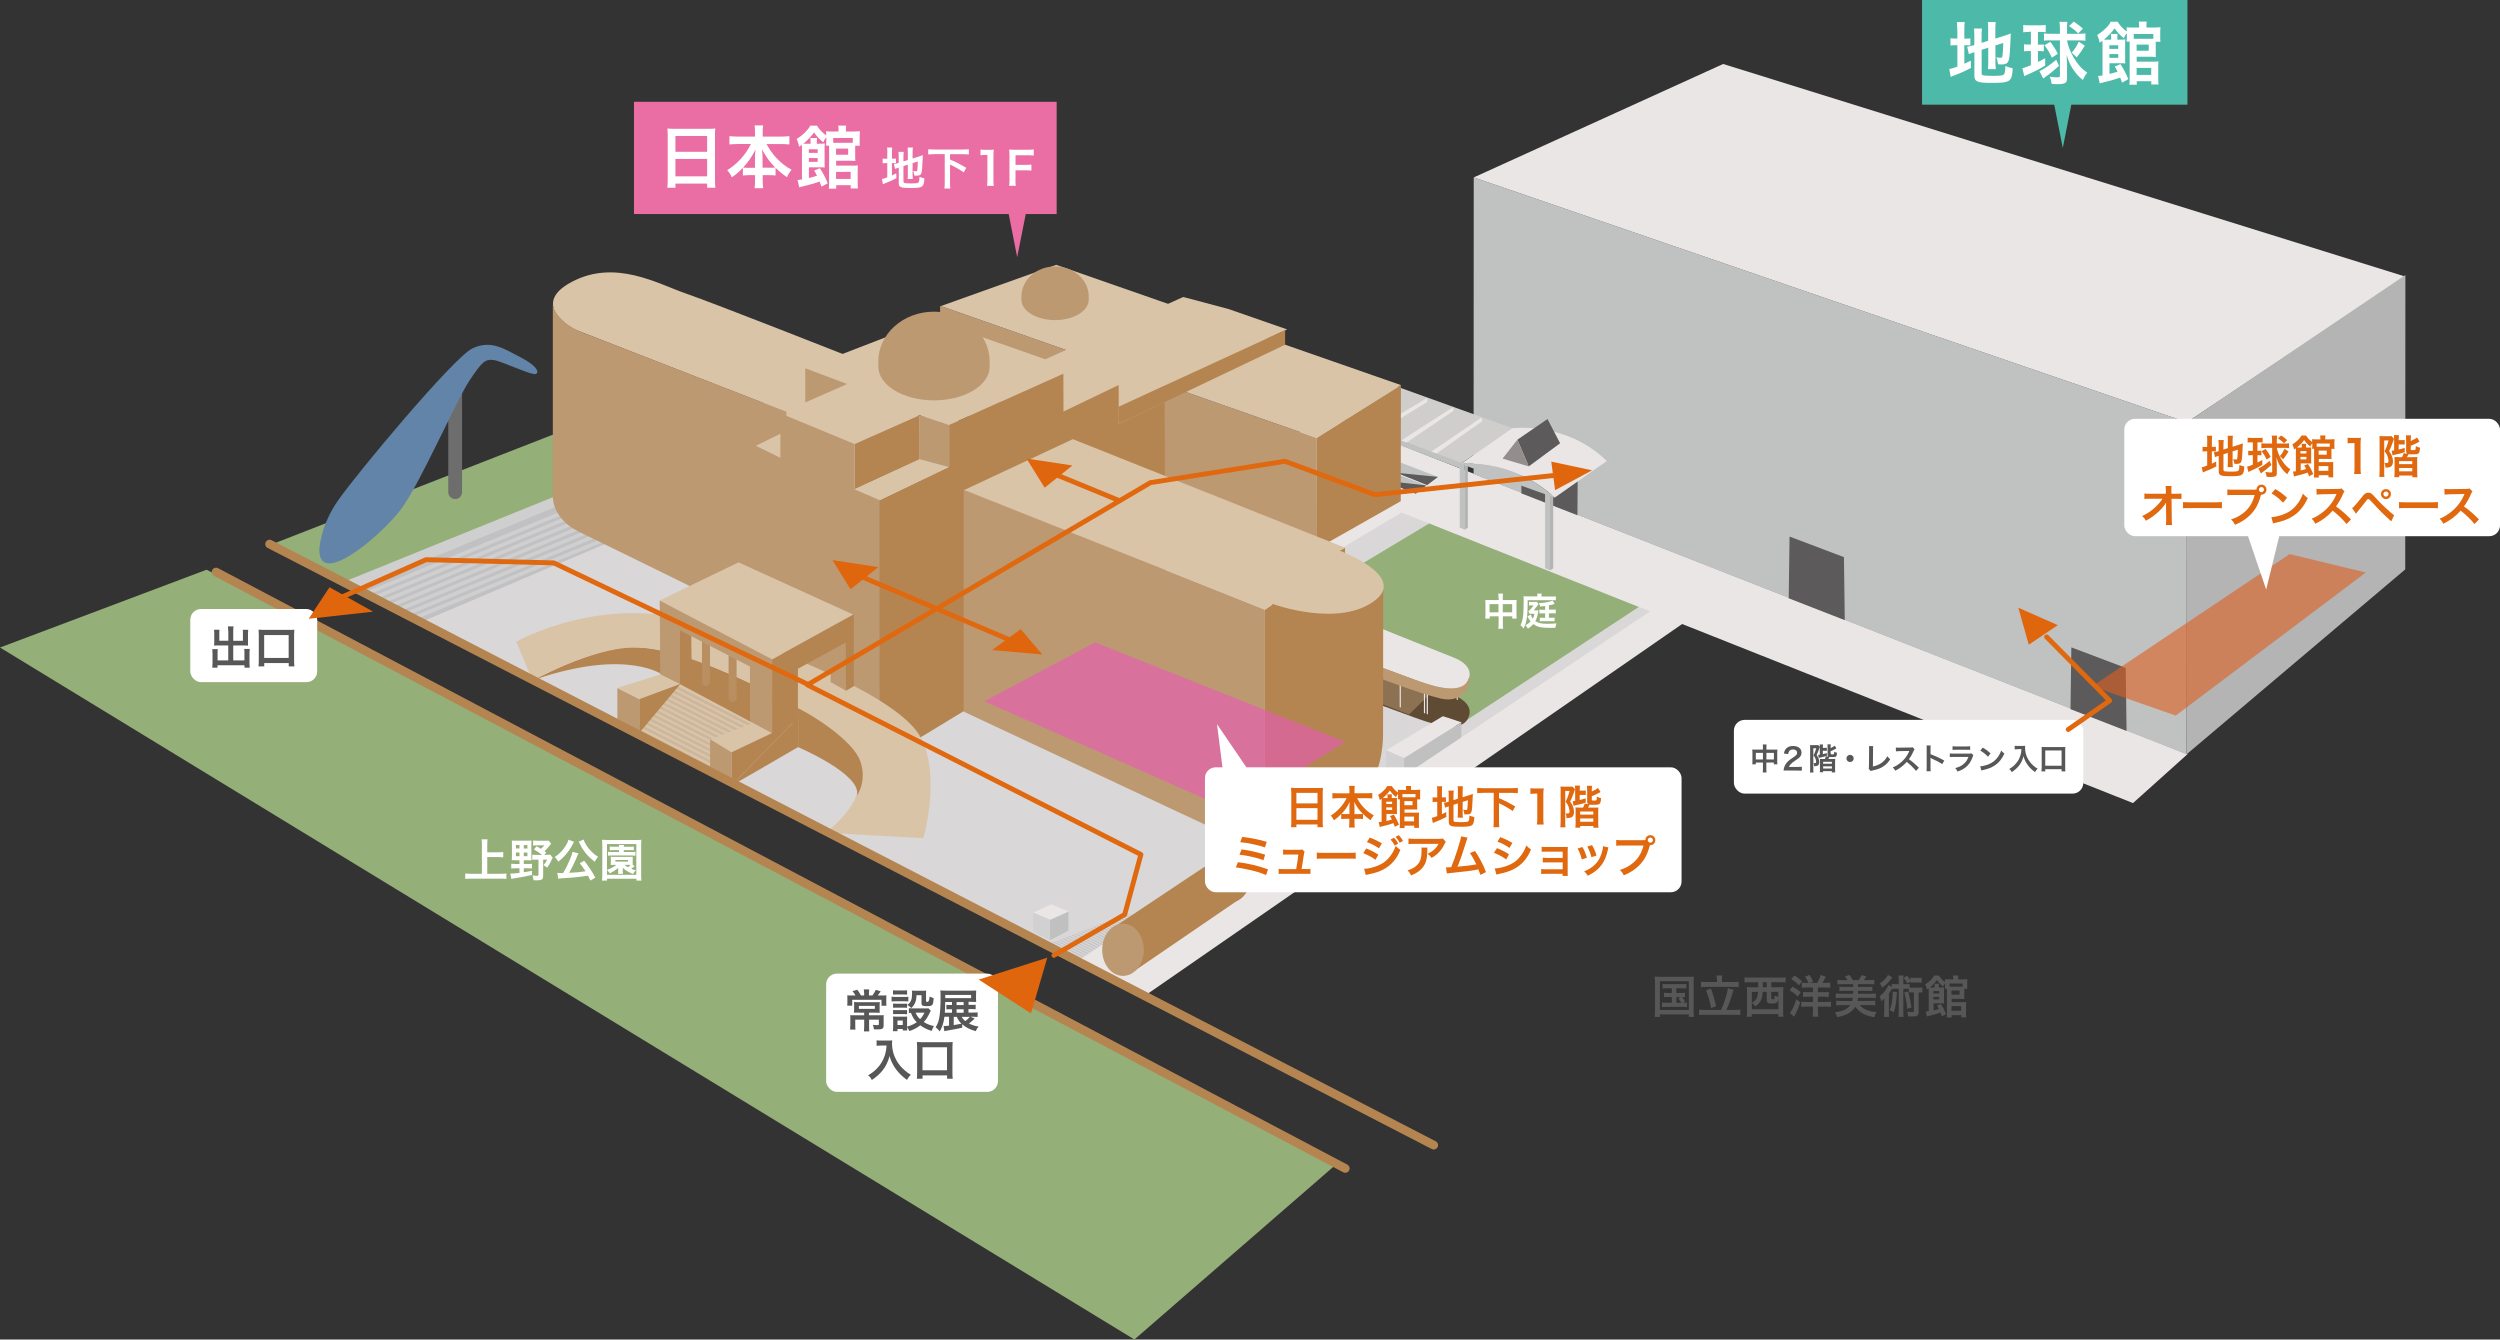 <?xml version="1.0" encoding="UTF-8"?><svg xmlns="http://www.w3.org/2000/svg" viewBox="0 0 330.57 177.12"><rect x="0" y="0" width="330.57" height="177.12" fill="#333333" stroke="none"/><defs><style>.cls-1{fill:#c1c0c2;}.cls-2{fill:#bd9972;}.cls-3{fill:#fff;}.cls-4{fill:#575757;}.cls-5{fill:#c4c2c3;}.cls-6{fill:#b98e61;}.cls-7{fill:#d2b38f;}.cls-8{fill:#d0cfd0;}.cls-9{fill:#8c7253;}.cls-10{fill:#c0c0c1;}.cls-11{isolation:isolate;}.cls-12,.cls-13{fill:#ebe6e6;}.cls-14{fill:#e0660e;}.cls-14,.cls-15,.cls-16,.cls-13,.cls-17,.cls-18,.cls-19{mix-blend-mode:multiply;}.cls-20{fill:#6e6d6d;}.cls-21{fill:#938d8c;}.cls-15{fill:#d0cdcd;}.cls-22{stroke:#b58551;stroke-miterlimit:10;stroke-width:1.15px;}.cls-22,.cls-16{fill:none;stroke-linecap:round;}.cls-23{fill:#dac4a8;}.cls-16{stroke:#e0680f;stroke-linejoin:round;stroke-width:.65px;}.cls-24{fill:#4dbaa9;}.cls-25{fill:#94af78;}.cls-26{fill:#ea6da4;}.cls-27{fill:#6184a8;}.cls-28{fill:#d9d7d8;}.cls-29{fill:#5f4a34;}.cls-30{fill:#b58551;}.cls-31{fill:#585757;}.cls-32{fill:#ccb79e;}.cls-33{fill:#5c5a5b;}.cls-17{fill:#ea59b9;}.cls-17,.cls-19{opacity:.6;}.cls-34{fill:#e0680f;}.cls-35{fill:#d0d1d0;}.cls-19{fill:#dd6021;}.cls-36{fill:#b4b4b5;}.cls-37{fill:#c0c1c1;}</style></defs><g class="cls-11"><g id="_イヤー_1"><polygon class="cls-25" points="150 177.12 0 85.62 27.32 75.33 176.6 154.03 150 177.12"/><polygon class="cls-28" points="144.77 128.01 45.05 76.85 102.53 52.55 182.81 62.86 224.93 79.53 144.77 128.01"/><polygon class="cls-12" points="167.81 60.82 174.73 54.73 289.25 99.72 282.04 106.19 167.81 60.82"/><polygon class="cls-2" points="124.31 40.44 124.29 53.48 174.05 74.21 174.09 57.9 124.31 40.44"/><polygon class="cls-23" points="133.92 49.45 156.45 39.27 162.44 40.86 170.2 43.56 148.18 53.69 133.92 49.45"/><polygon class="cls-25" points="188.97 69.22 177.38 76.17 180.87 78.01 169.02 85.24 193.28 95.65 216.68 80.26 188.97 69.22"/><g><path class="cls-29" d="M178.19,86.31l14.2,5.69s2.8,1.03,1.68,3.07c-1.13,2.04-5.4,.38-7.02-.19-1.62-.57-11.13-4.11-11.13-4.11l2.28-4.46Z"/><path class="cls-12" d="M178.19,81.33l14.2,5.69s2.8,1.03,1.68,3.07c-1.13,2.04-5.4,.38-7.02-.19-1.62-.57-11.13-4.11-11.13-4.11l2.28-4.46Z"/><polygon class="cls-9" points="186.31 94.48 181.25 92.52 181.47 89.39 189.21 91.64 186.31 94.48"/><polygon class="cls-12" points="185.23 90.27 185.07 90.2 185.08 93.5 185.23 93.56 185.23 90.27"/><polygon class="cls-12" points="188.43 91.05 188.28 90.98 188.28 94.28 188.44 94.34 188.43 91.05"/><polygon class="cls-12" points="188.81 91.17 188.65 91.11 188.65 94.4 188.81 94.47 188.81 91.17"/><polygon class="cls-12" points="192.76 90.83 192.61 90.76 192.61 92.51 192.76 92.57 192.76 90.83"/><path class="cls-2" d="M175.91,85.74s9.51,3.54,11.13,4.11c1.62,.57,5.9,2.23,7.02,.19,0,0,.21-.42,.25-.72l-.09,1.24s-.83,2.49-3.7,1.81c-2.87-.68-8.79-2.95-8.79-2.95v3.29l-6.3-2.18,.47-4.78Z"/></g><polygon class="cls-37" points="194.87 23.46 194.85 62.68 289.13 99.74 289.17 55.84 194.87 23.46"/><polygon class="cls-15" points="200.07 56.65 193.13 61.32 159.1 48.22 165.4 44.16 200.07 56.65"/><polygon class="cls-13" points="195.94 55.18 195.96 55.71 189.27 60.45 189.27 59.71 195.94 55.18"/><polygon class="cls-13" points="192.17 53.81 192.19 54.33 185.2 59.04 185.2 58.3 192.17 53.81"/><polygon class="cls-13" points="188.71 52.62 188.73 53.15 181.82 57.38 181.8 56.74 188.71 52.62"/><polygon class="cls-37" points="182.9 61.82 188.71 64.14 190.13 63.06 184.54 60.91 182.9 61.82"/><polygon class="cls-33" points="190.13 63.06 184.67 62.52 188.71 64.14 190.13 63.06"/><polygon class="cls-37" points="181.08 62.83 187.19 65.28 188.6 64.2 182.71 61.92 181.08 62.83"/><polygon class="cls-33" points="188.6 64.19 182.84 63.54 187.19 65.27 188.6 64.19"/><polygon class="cls-12" points="194.87 23.46 227.85 8.46 318.04 36.57 289.17 55.84 194.87 23.46"/><polygon class="cls-37" points="193.2 61.18 193.19 61.97 159.16 48.87 159.35 48.66 193.2 61.18"/><polygon class="cls-12" points="193.26 95.51 190.79 94.7 183.28 99.21 185.66 100.25 193.26 95.51"/><polygon class="cls-35" points="185.66 103.12 183.3 102.17 183.28 99.21 185.66 100.25 185.66 103.12"/><polygon class="cls-10" points="185.66 103.12 185.66 100.25 193.22 95.52 193.22 98.19 185.66 103.12"/><polygon class="cls-24" points="274.08 12.85 272.76 19.56 271.43 12.85 274.08 12.85"/><rect class="cls-24" x="254.15" width="35.09" height="13.84"/><polygon class="cls-26" points="135.83 27.31 134.5 34.01 133.18 27.31 135.83 27.31"/><rect class="cls-26" x="83.83" y="13.46" width="55.89" height="14.84"/><polygon class="cls-1" points="55.87 82.17 81.41 71.33 73.1 65.53 45.79 76.8 55.87 82.17"/><polygon class="cls-8" points="47.24 77.84 74.39 66.64 73.1 65.53 45.79 76.8 47.24 77.84"/><polygon class="cls-8" points="48.62 78.69 75.77 67.49 75.3 67.15 47.99 78.4 48.62 78.69"/><polygon class="cls-8" points="49.67 79.23 76.81 68.03 76.35 67.69 49.04 78.95 49.67 79.23"/><polygon class="cls-8" points="50.71 79.77 77.86 68.57 77.39 68.23 50.08 79.49 50.71 79.77"/><polygon class="cls-8" points="51.76 80.31 78.91 69.11 78.44 68.77 51.13 80.03 51.76 80.31"/><polygon class="cls-8" points="52.8 80.85 79.95 69.65 79.49 69.31 52.18 80.56 52.8 80.85"/><polygon class="cls-8" points="53.85 81.39 81 70.19 80.53 69.85 53.22 81.11 53.85 81.39"/><polygon class="cls-8" points="54.9 81.93 82.05 70.73 81.58 70.39 54.27 81.65 54.9 81.93"/><polygon class="cls-25" points="45.79 76.8 35.95 71.97 77.32 55.83 86.6 60.28 45.79 76.8"/><polygon class="cls-36" points="318.06 36.37 318.04 75.29 289.13 99.74 289.17 55.84 318.06 36.37"/><polygon class="cls-33" points="201.16 57.53 201.17 65.24 208.58 68.13 208.63 60.32 201.16 57.53"/><polygon class="cls-33" points="236.63 70.95 236.52 79.11 243.93 82 243.82 73.67 236.63 70.95"/><polygon class="cls-33" points="273.89 85.6 273.78 93.77 281.19 96.65 281.08 88.32 273.89 85.6"/><polygon class="cls-19" points="302.74 73.27 276.63 90.75 287.69 94.62 312.83 75.7 302.74 73.27"/><path class="cls-20" d="M61.1,51.28c0-.51-.41-.92-.91-.92h0c-.51,0-.92,.41-.92,.92v13.79c0,.51,.41,.92,.92,.92h0c.5,0,.91-.41,.91-.92v-13.79Z"/><polygon class="cls-5" points="138.46 124.89 149.06 120.81 151.29 121.71 143.17 127.23 138.46 124.89"/><polygon class="cls-28" points="138.5 124.77 138.78 124.7 143.1 126.87 142.82 126.91 138.5 124.77"/><polygon class="cls-28" points="138.93 124.64 139.21 124.57 143.54 126.74 143.25 126.78 138.93 124.64"/><polygon class="cls-28" points="139.33 124.48 139.61 124.41 143.93 126.58 143.65 126.63 139.33 124.48"/><polygon class="cls-28" points="139.71 124.32 139.99 124.25 144.32 126.42 144.04 126.47 139.71 124.32"/><polygon class="cls-28" points="140.12 124.17 140.41 124.1 144.73 126.27 144.45 126.31 140.12 124.17"/><polygon class="cls-28" points="140.57 124.02 140.85 123.95 145.17 126.12 144.89 126.17 140.57 124.02"/><polygon class="cls-28" points="140.95 123.85 141.23 123.78 145.55 125.95 145.27 126 140.95 123.85"/><polygon class="cls-28" points="141.32 123.68 141.6 123.61 145.92 125.78 145.64 125.83 141.32 123.68"/><polygon class="cls-28" points="141.7 123.51 141.98 123.44 146.3 125.61 146.02 125.65 141.7 123.51"/><polygon class="cls-28" points="142.07 123.33 142.35 123.26 146.68 125.43 146.39 125.48 142.07 123.33"/><polygon class="cls-28" points="142.45 123.16 142.73 123.09 147.05 125.26 146.77 125.31 142.45 123.16"/><polygon class="cls-28" points="142.83 122.99 143.11 122.92 147.43 125.08 147.14 125.14 142.83 122.99"/><polygon class="cls-28" points="143.2 122.82 143.48 122.75 147.8 124.92 147.53 124.96 143.2 122.82"/><polygon class="cls-28" points="143.58 122.65 143.86 122.58 148.18 124.74 147.9 124.79 143.58 122.65"/><polygon class="cls-28" points="143.95 122.48 144.23 122.41 148.55 124.57 148.27 124.62 143.95 122.48"/><polygon class="cls-28" points="144.33 122.3 144.61 122.23 148.93 124.4 148.65 124.44 144.33 122.3"/><polygon class="cls-28" points="144.7 122.13 144.98 122.06 149.31 124.23 149.02 124.28 144.7 122.13"/><polygon class="cls-28" points="145.08 121.96 145.36 121.89 149.68 124.05 149.4 124.1 145.08 121.96"/><polygon class="cls-28" points="145.46 121.78 145.74 121.71 150.06 123.88 149.77 123.93 145.46 121.78"/><polygon class="cls-28" points="145.83 121.61 146.11 121.54 150.43 123.71 150.15 123.76 145.83 121.61"/><polygon class="cls-28" points="146.21 121.44 146.49 121.37 150.81 123.54 150.53 123.58 146.21 121.44"/><polygon class="cls-28" points="146.59 121.27 146.86 121.2 151.18 123.37 150.9 123.41 146.59 121.27"/><polygon class="cls-28" points="146.96 121.1 147.24 121.03 151.56 123.19 151.28 123.24 146.96 121.1"/><polygon class="cls-28" points="147.34 120.92 147.61 120.85 151.94 123.02 151.66 123.07 147.34 120.92"/><polygon class="cls-28" points="147.71 120.75 147.99 120.68 152.31 122.85 152.03 122.89 147.71 120.75"/><polygon class="cls-28" points="148.09 120.58 148.37 120.51 152.69 122.67 152.41 122.73 148.09 120.58"/><polygon class="cls-23" points="89.98 90.4 84.12 96.66 94.03 102.24 99.85 95.32 89.98 90.4"/><polygon class="cls-32" points="89.41 90.65 89.14 90.92 99 95.99 99.27 95.72 89.41 90.65"/><polygon class="cls-32" points="88.93 91.16 88.66 91.43 98.53 96.5 98.8 96.23 88.93 91.16"/><polygon class="cls-32" points="88.46 91.67 88.18 91.94 98.05 97.01 98.32 96.74 88.46 91.67"/><polygon class="cls-32" points="87.98 92.18 87.71 92.45 97.57 97.52 97.85 97.25 87.98 92.18"/><polygon class="cls-32" points="87.51 92.69 87.23 92.96 97.1 98.03 97.37 97.75 87.51 92.69"/><polygon class="cls-32" points="87.03 93.2 86.76 93.47 96.62 98.54 96.89 98.27 87.03 93.2"/><polygon class="cls-32" points="86.56 93.71 86.28 93.98 96.15 99.05 96.42 98.78 86.56 93.71"/><polygon class="cls-32" points="86.08 94.22 85.8 94.49 95.67 99.56 95.94 99.29 86.08 94.22"/><polygon class="cls-32" points="85.6 94.73 85.33 95 95.19 100.07 95.47 99.8 85.6 94.73"/><polygon class="cls-32" points="85.12 95.24 84.85 95.51 94.72 100.58 94.99 100.31 85.12 95.24"/><polygon class="cls-32" points="84.65 95.75 84.38 96.02 94.24 101.09 94.51 100.82 84.65 95.75"/><polygon class="cls-32" points="84.17 96.26 83.9 96.53 93.76 101.6 94.04 101.33 84.17 96.26"/><polygon class="cls-30" points="185.24 50.92 185.22 66.43 174.05 74.21 174.09 57.9 185.24 50.92"/><polygon class="cls-12" points="185.31 66.22 175.63 71.71 177.62 72.37 187.11 66.7 185.31 66.22"/><path class="cls-30" d="M70.68,89.86s7.15-3.92,11.92-4.23c4.77-.3,9.19,1.33,16.66,4.72v5.09l-11.49-6.11s-4.66-3.72-17.09,.54Z"/><polygon class="cls-30" points="177.85 72.43 177.85 73.21 177.06 72.84 177.85 72.43"/><polygon class="cls-23" points="154 53.16 147.86 56.08 147.86 51.02 154 53.16"/><polygon class="cls-7" points="147.85 50.99 140.69 54.45 125.19 43.03 147.85 50.99"/><polygon class="cls-23" points="147.92 50.91 127.53 43.76 118.28 47.42 138.53 55.43 147.92 50.91"/><path class="cls-23" d="M103.92,54.45l-27.95-10.89s-6.15-3.21-.38-6.28c5.77-3.07,11.41,.26,15.13,1.54,3.72,1.28,20.97,8.09,20.97,8.09l-4.81,1.95,5.13,1.92-8.08,3.67Z"/><polygon class="cls-23" points="103.18 54.64 112.97 58.71 121.59 54.91 125.52 56.2 140.7 49.33 121.38 42.95 106.48 48.7 111.59 50.94 103.18 54.64"/><polygon class="cls-30" points="140.7 82 125.5 91.38 125.5 56.19 140.61 49.41 140.7 82"/><polygon class="cls-30" points="148 81.51 116.21 100.85 116.21 66.18 147.92 50.91 148 81.51"/><polygon class="cls-30" points="154.08 77.76 122.29 97.1 122.29 68.43 154 53.16 154.08 77.76"/><polygon class="cls-30" points="121.61 60.73 113 64.7 113 58.71 121.6 54.9 121.61 60.73"/><polygon class="cls-23" points="121.61 60.73 113 64.7 116.29 66.14 125.44 61.77 121.61 60.73"/><polygon class="cls-2" points="116.31 100.88 116.29 66.12 113 64.7 113 58.71 103.18 54.64 103.18 60.53 99.94 58.95 99.94 92.3 116.31 100.88"/><path class="cls-2" d="M73.1,40.28v25.25s-.25,3.02,3.56,4.84c4.13,1.98,27.33,13.42,27.33,13.42v-29.35l-27.08-10.52s-3.43-1.29-3.81-3.64Z"/><polygon class="cls-23" points="97.65 74.36 112.81 81.26 102.1 87.18 87.23 79.4 97.65 74.36"/><path class="cls-2" d="M130.86,48.48c0,2.46-3.29,4.46-7.36,4.46s-7.36-2-7.36-4.46v-.7c0-3.63,3.29-6.57,7.36-6.57s7.36,2.94,7.36,6.57v.7Z"/><polygon class="cls-23" points="185.24 50.92 139.66 35.02 124.41 40.47 174.09 57.9 185.24 50.92"/><polygon class="cls-2" points="121.6 54.9 121.61 60.73 125.5 61.78 125.5 56.19 121.6 54.9"/><polygon class="cls-23" points="103.18 60.53 99.94 58.95 103.19 57.35 103.18 60.53"/><path class="cls-23" d="M122.09,110.82s2.33-7.87-.26-13.15c-2.59-5.27-17.66-11.39-29.37-15.23-12.61-4.13-24.2,2.41-24.2,2.41l2.15,5.13s7.93-4.31,13.35-4.37c6.8-.08,19.01,6.25,23.93,9.34,4.92,3.08,9.93,8.41,1.5,15.16l12.9,.72Z"/><path class="cls-27" d="M42.22,72.84s0-3.09,2.46-6.64c2.46-3.55,15.33-18.99,17.8-20.14,2.46-1.15,4.17,.06,6.29,1.15,2.12,1.09,2.57,1.94,2.12,2.23-.46,.29-4.46-1.66-5.6-1.83-1.15-.17-1.61,.29-3.27,2.8-1.66,2.52-6.41,13.39-8.92,16.82-2.52,3.43-10.76,10.47-10.87,5.6Z"/><polygon class="cls-2" points="84.54 92.44 81.63 90.97 81.63 95.37 84.54 96.9 84.54 92.44"/><path class="cls-30" d="M96.72,103.85c.12,0,8.8-5.06,8.8-5.06v-3.9"/><path class="cls-30" d="M105.53,93.66v5.13s8.62,3.67,7.76,6.44c0,0,1.4-1.84,.47-4.57-.94-2.74-6.38-6.14-8.22-7Z"/><polygon class="cls-2" points="106.48 48.7 106.48 53.21 112.01 50.77 106.48 48.7"/><polygon class="cls-2" points="167.25 112.74 127.43 94.1 127.43 64.72 167.25 80.62 167.25 112.74"/><polygon class="cls-30" points="167.25 112.74 168.5 111.42 168.5 79.78 167.25 80.62 167.25 112.74"/><path class="cls-30" d="M182.9,77.12l-.02,20.01s.07,4.68-2.11,6.94c-2.11,2.18-5.5,3.7-12.58,2.59v-26.88s8.49,2.15,11.72,.33c3.23-1.82,2.99-2.99,2.99-2.99Z"/><path class="cls-23" d="M127.51,64.8l39.78,15.82,1.04-.75s8.88,3.25,13.61-.58c3.97-3.22-4.81-6.48-4.81-6.48l.71-.39-35.98-14.35-14.36,6.72Z"/><polygon class="cls-23" points="84.54 92.44 81.63 90.97 87.31 89.17 89.94 90.43 84.54 92.44"/><polygon class="cls-23" points="93.89 97.75 99.61 95.63 102.12 96.96 96.72 99.47 93.89 97.75"/><polygon class="cls-2" points="96.72 99.47 93.89 97.75 93.89 102.17 96.72 103.85 96.72 99.47"/><path class="cls-6" d="M93.88,90.19c0,.29-.24,.53-.53,.53h0c-.29,0-.53-.24-.53-.53v-5.43c0-.29,.23-.53,.53-.53h0c.29,0,.53,.24,.53,.53v5.43Z"/><path class="cls-6" d="M97.4,92.28c0,.29-.23,.53-.53,.53h0c-.29,0-.53-.24-.53-.53v-5.43c0-.29,.24-.53,.53-.53h0c.29,0,.53,.23,.53,.53v5.43Z"/><polygon class="cls-30" points="89.91 90.42 91.46 89.77 91.4 83.05 89.79 83.12 89.91 90.42"/><polygon class="cls-2" points="102.1 96.97 102.09 87.18 87.23 79.4 87.31 89.17 89.91 90.42 89.91 83.35 99.17 88.14 99.17 95.39 102.1 96.97"/><polygon class="cls-30" points="84.54 96.9 84.54 92.44 89.94 90.43 89.94 90.48 84.54 96.9"/><polygon class="cls-30" points="96.72 103.85 96.72 99.47 104.82 95.63 96.72 103.85"/><line class="cls-22" x1="28.57" y1="75.64" x2="177.88" y2="154.5"/><polygon class="cls-2" points="111.86 91.34 109.83 90.19 109.86 84.55 112.12 83.94 111.86 91.34"/><polygon class="cls-30" points="112.9 81.25 102.09 87.2 102.09 97.14 105.51 95.26 105.51 88.43 111.83 84.95 111.86 91.34 112.9 90.74 112.9 81.25"/><polygon class="cls-12" points="142.64 126.97 170.42 108.61 174.07 110.3 218.75 80.47 222.85 82.22 151.5 131.58 142.64 126.97"/><line class="cls-22" x1="35.65" y1="71.94" x2="189.58" y2="151.42"/><path class="cls-12" d="M170.42,108.61s4.43,1.19,9.49-2.19l2.25,.69-7.66,4.33-3.87-1.11-.21-1.72Z"/><polygon class="cls-12" points="141.31 120.54 139.03 119.58 136.62 120.67 138.85 121.64 141.31 120.54"/><polygon class="cls-35" points="138.85 124.32 136.64 123.18 136.62 120.67 138.85 121.64 138.85 124.32"/><polygon class="cls-10" points="138.85 124.32 138.85 121.64 141.28 120.55 141.28 123.05 138.85 124.32"/><g><polygon class="cls-30" points="147.82 122.24 161.68 113.01 163.65 119.06 149.32 128.85 147.82 122.24"/><path class="cls-2" d="M151.24,125.59c0-1.91-1.23-3.45-2.75-3.45s-2.75,1.54-2.75,3.45,1.23,3.45,2.75,3.45,2.75-1.54,2.75-3.45Z"/><path class="cls-30" d="M165.34,116.05c0-1.8-1.19-3.25-2.65-3.25s-2.65,1.46-2.65,3.25,1.19,3.26,2.65,3.26,2.65-1.46,2.65-3.26Z"/></g><path class="cls-2" d="M143.96,39.63c0,1.49-1.99,2.7-4.45,2.7s-4.45-1.21-4.45-2.7v-.43c0-2.19,1.99-3.97,4.45-3.97s4.45,1.78,4.45,3.97v.43Z"/><polyline class="cls-16" points="107.21 90.68 73.22 74.43 56.32 74.01 45.27 78.92"/><line class="cls-16" x1="133.38" y1="84.56" x2="114.33" y2="76.43"/><polygon class="cls-14" points="116.15 74.99 112.46 77.92 110.07 74.06 116.15 74.99"/><line class="cls-16" x1="147.89" y1="66.15" x2="139.99" y2="62.91"/><polygon class="cls-14" points="141.81 61.55 138.13 64.49 135.73 60.63 141.81 61.55"/><polygon class="cls-14" points="137.82 86.54 131.17 85.96 134.96 83.18 137.82 86.54"/><polygon class="cls-30" points="147.94 56.06 169.93 45.58 169.93 43.65 147.92 53.78 147.94 56.06"/><polygon class="cls-37" points="193.69 70.05 193.02 69.76 193.02 61.16 193.69 61.45 193.69 70.05"/><polygon class="cls-36" points="193.68 70.05 194.09 69.76 194.09 61.16 193.68 61.45 193.68 70.05"/><polygon class="cls-37" points="204.97 75.43 204.3 75.14 204.3 65.21 204.97 65.5 204.97 75.43"/><polygon class="cls-36" points="204.96 75.43 205.38 75.14 205.38 65.21 204.96 65.5 204.96 75.43"/><path class="cls-12" d="M212.46,60.96l-6.89,4.84s-4.72-4.9-12.42-4.46l6.84-4.72s7.13-.91,12.47,4.34Z"/><path class="cls-37" d="M205.56,65.8s-4.72-4.9-12.42-4.46l12.42,4.46Z"/><polygon class="cls-33" points="202.14 61.67 206.29 58.61 204.62 55.41 200.64 58.14 202.14 61.67"/><polygon class="cls-21" points="200.64 58.14 202.14 61.67 198.68 60.64 200.64 58.14"/><polygon class="cls-14" points="205.63 64.81 205.12 61.04 210.52 62.19 205.63 64.81"/><polyline class="cls-16" points="139.36 126.32 148.72 120.92 150.86 112.99 106.76 90.56 152.11 63.82 169.9 60.99 181.79 65.41 205.47 62.87"/><g><path class="cls-3" d="M64.42,115.54h1.73c.32,0,.59-.01,.81-.04v.72c-.25-.03-.5-.04-.8-.04h-3.81c-.28,0-.56,.01-.83,.04v-.72c.23,.02,.49,.04,.83,.04h1.37v-3.87c0-.26-.01-.44-.04-.69h.79c-.03,.22-.04,.42-.04,.69v1.03h1.41c.26,0,.48-.01,.7-.04v.71c-.22-.02-.44-.04-.7-.04h-1.41v2.21Z"/><path class="cls-3" d="M68.17,113.74c-.2,0-.38,0-.5,.02,.01-.19,.02-.39,.02-.59v-1.48c0-.23,0-.4-.02-.55,.18,.02,.35,.02,.58,.02h1.48c.25,0,.4,0,.55-.02-.01,.16-.02,.31-.02,.56v1.54c0,.31,0,.41,.01,.53-.11-.01-.28-.02-.48-.02h-.53v.49h.53c.24,0,.38,0,.55-.03v.63c-.16-.02-.31-.03-.55-.03h-.53v.53c.43-.07,.61-.1,1.09-.2v.55c-.86,.2-1.32,.29-2.11,.41-.41,.06-.45,.07-.63,.11l-.13-.7c.36,0,.58-.02,1.21-.09v-.61h-.54c-.21,0-.38,.01-.55,.03v-.63c.16,.02,.33,.03,.55,.03h.54v-.49h-.52Zm.05-2.01v.46h.47v-.46h-.47Zm0,1v.48h.47v-.48h-.47Zm1.04-.53h.48v-.46h-.48v.46Zm0,1.01h.48v-.48h-.48v.48Zm2.99-.49l-.29,.31h.31c.25,0,.38,0,.49-.02l.32,.4c-.07,.14-.07,.15-.14,.29-.19,.43-.34,.69-.59,1.03-.26-.2-.31-.23-.49-.32,.22-.26,.35-.45,.49-.74h-.53v2.15c0,.46-.19,.59-.83,.59-.1,0-.24,0-.45-.02-.02-.26-.04-.34-.14-.64,.24,.04,.48,.06,.61,.06,.14,0,.19-.04,.19-.14v-2h-.28c-.25,0-.38,0-.54,.03v-.69c.16,.02,.28,.03,.54,.03h.75c-.26-.22-.58-.43-1.07-.71l.34-.43c.3,.16,.4,.22,.58,.34,.22-.18,.34-.31,.46-.46h-.95c-.21,0-.37,.01-.54,.03v-.67c.16,.02,.33,.03,.58,.03h.97c.25,0,.38,0,.49-.02l.35,.4c-.1,.11-.14,.17-.23,.29-.31,.38-.41,.49-.66,.72l.25,.17Z"/><path class="cls-3" d="M75.9,111.3s-.02,.04-.05,.09c0,.01-.01,.03-.03,.06q-.04,.06-.08,.16c-.23,.47-.61,1.03-1,1.47-.29,.33-.49,.51-.92,.86-.15-.27-.27-.43-.46-.62,.66-.46,1.11-.92,1.48-1.55,.19-.32,.28-.53,.32-.74l.74,.28Zm2.16,5.12c-.15-.32-.2-.43-.31-.63-1.04,.16-2.09,.27-3.24,.33-.47,.03-.52,.03-.7,.07l-.12-.77c.13,.01,.27,.02,.44,.02,.14,0,.17,0,.34,0,.32-.54,.62-1.15,.88-1.77,.2-.46,.28-.71,.35-1.03l.79,.2c-.04,.07-.06,.12-.12,.26-.28,.71-.82,1.81-1.12,2.31,.95-.04,1.37-.08,2.17-.2-.28-.44-.42-.64-.76-1.07l.59-.33c.59,.76,1.07,1.48,1.47,2.24l-.65,.38Zm-.88-5.4c.08,.31,.36,.8,.67,1.18,.19,.23,.4,.45,.66,.68,.16,.13,.23,.19,.57,.41-.2,.23-.29,.38-.44,.66-.68-.55-1.01-.86-1.39-1.39-.22-.31-.41-.61-.55-.91-.01-.03-.04-.07-.07-.14t-.06-.12l-.05-.1,.66-.28Z"/><path class="cls-3" d="M84.16,116.44v-.25h-3.89v.25h-.67c.02-.2,.04-.46,.04-.79v-3.89c0-.27-.01-.49-.04-.72,.2,.02,.4,.03,.7,.03h3.81c.3,0,.5,0,.7-.03-.02,.22-.03,.4-.03,.72v3.9c0,.37,.01,.62,.04,.78h-.67Zm-3.89-1.42c.25-.1,.43-.17,.54-.22,.26-.13,.47-.26,.69-.44h-.35q-.27,0-.4,.01c.01-.11,.02-.18,.02-.32v-.44c0-.14,0-.2-.02-.32,.11,.01,.19,.01,.4,.01h2.12c.22,0,.28,0,.4-.01-.01,.1-.01,.15-.01,.32v.44c0,.17,0,.24,.01,.32l.25,.14s-.04,.03-.11,.1c-.09,.08-.19,.16-.35,.28,.17,.07,.29,.11,.61,.19-.17,.2-.26,.31-.38,.49-.64-.28-1.04-.52-1.34-.83q0,.11,0,.21v.26c0,.15,0,.23,.02,.34h-.65c.02-.11,.02-.2,.02-.34v-.26s0-.14,0-.19c-.35,.31-.61,.47-1.1,.73-.14-.22-.18-.26-.38-.44v.62h3.88v-4.06h-3.88v3.42Zm.86-2.61c-.24,0-.32,0-.5,.02v-.5c.14,.02,.24,.03,.5,.03h.72c0-.1-.01-.16-.02-.24h.67c-.01,.07-.02,.11-.02,.24h.85c.23,0,.34,0,.48-.03v.5c-.15-.02-.25-.02-.48-.02h-.85v.25h1.07c.23,0,.33,0,.47-.03v.52c-.15-.02-.26-.03-.46-.03h-2.7c-.19,0-.31,0-.47,.03v-.52c.13,.02,.25,.03,.48,.03h.98v-.25h-.73Zm.24,1.52h1.68v-.21h-1.68v.21Zm1.21,.43c.14,.12,.24,.19,.46,.32,.11-.08,.25-.21,.35-.32h-.82Z"/></g><g><path class="cls-31" d="M218.83,129.86c0-.26-.01-.48-.04-.73,.2,.02,.38,.03,.71,.03h3.78c.29,0,.49,0,.71-.03-.02,.22-.04,.42-.04,.72v3.85c0,.4,0,.59,.04,.77h-.68v-.34h-3.83v.34h-.68c.02-.18,.04-.38,.04-.78v-3.84Zm.65,3.69h3.83v-3.81h-3.83v3.81Zm.9-2.87c-.26,0-.38,0-.54,.03v-.61c.16,.02,.28,.03,.54,.03h2.04c.27,0,.41,0,.56-.03v.61c-.17-.02-.29-.03-.56-.03h-.76v.62h.62c.26,0,.38,0,.52-.03v.59c-.13-.02-.23-.03-.38-.03,.14,.17,.28,.37,.38,.58l-.32,.18c.29,0,.41,0,.59-.04v.62c-.17-.02-.33-.03-.56-.03h-2.17c-.28,0-.41,0-.57,.03v-.62c.17,.03,.3,.04,.57,.04h.72v-.76h-.52c-.25,0-.37,0-.52,.03v-.59c.14,.02,.25,.03,.52,.03h.52v-.62h-.65Zm1.28,1.92h.65c-.12-.25-.23-.42-.38-.6l.32-.16h-.59v.76Z"/><path class="cls-31" d="M227.58,133.54c.37-.76,.83-2.25,.9-2.87l.77,.22c-.07,.13-.07,.16-.2,.58-.22,.72-.53,1.56-.77,2.07h1.08c.31,0,.56-.01,.76-.04v.72c-.21-.03-.44-.04-.76-.04h-3.91c-.32,0-.58,.01-.78,.04v-.72c.21,.02,.46,.04,.78,.04h2.13Zm-.57-4.09c0-.17-.01-.3-.04-.47h.76c-.03,.14-.04,.29-.04,.46v.41h1.45c.32,0,.59-.01,.77-.04v.72c-.2-.02-.46-.04-.77-.04h-3.48c-.3,0-.56,.01-.75,.04v-.72c.18,.03,.43,.04,.75,.04h1.37v-.4Zm-.77,1.27c.26,.72,.41,1.2,.68,2.33l-.67,.24c-.16-.85-.37-1.63-.66-2.34l.65-.23Z"/><path class="cls-31" d="M231.38,129.87c-.24,0-.49,.01-.7,.04v-.68c.19,.02,.43,.04,.71,.04h4.02c.28,0,.52-.01,.7-.04v.68c-.22-.02-.45-.04-.7-.04h-1.19v.67h.89c.3,0,.5,0,.7-.03-.02,.24-.03,.43-.03,.73v2.43c0,.34,.01,.6,.04,.77h-.67v-.35h-3.51v.35h-.67c.02-.23,.04-.41,.04-.77v-2.42c0-.26-.01-.48-.04-.73,.19,.02,.4,.03,.7,.03h.82v-.67h-1.12Zm1.7,1.28c-.04,.56-.11,.86-.26,1.16-.16,.3-.32,.48-.72,.75-.14-.19-.27-.31-.46-.44v.83h3.51v-1.59s0,0-.01,.1c-.02,.23-.04,.35-.08,.45-.09,.21-.28,.29-.71,.29-.58,0-.73-.1-.73-.52v-1.04h-.55Zm-1.44,0v1.45c.25-.13,.42-.28,.55-.46,.17-.23,.24-.5,.28-.98h-.83Zm1.46-.95v.34h.52v-.67h-.52v.33Zm1.12,1.8c0,.11,.02,.13,.2,.13,.23,0,.23-.02,.23-.49,.17,.09,.29,.13,.49,.15v-.64h-.93v.85Z"/><path class="cls-31" d="M237.02,130.45c.43,.24,.62,.38,1.08,.75l-.38,.56c-.44-.4-.61-.53-1.08-.82l.38-.5Zm1.03,2.06c-.24,.73-.37,1.06-.63,1.58-.01,.02-.08,.14-.19,.35l-.56-.5q.08-.08,.19-.25c.08-.13,.26-.47,.36-.71,.1-.23,.17-.43,.29-.84l.53,.38Zm-.77-3.52c.42,.26,.64,.43,1,.76l-.4,.54c-.42-.41-.54-.51-1.02-.83l.41-.47Zm1.64,1.59c-.3,0-.48,0-.67,.03v-.67c.17,.02,.37,.03,.6,.03h.28c-.1-.28-.25-.54-.47-.82l.6-.23c.23,.31,.32,.48,.49,.89l-.47,.16h1.02c.22-.39,.35-.69,.45-1.05l.67,.23c-.18,.38-.28,.56-.45,.82h.37c.26,0,.49-.01,.67-.04v.67c-.16-.02-.41-.03-.69-.03h-.95v.63h.79c.28,0,.49-.01,.66-.04v.67c-.19-.02-.39-.04-.66-.04h-.79v.7h1.01c.31,0,.56-.01,.73-.04v.69c-.19-.03-.43-.04-.72-.04h-1.01v.61c0,.31,.01,.5,.04,.72h-.74c.03-.21,.04-.43,.04-.72v-.61h-.84c-.26,0-.48,.01-.7,.04v-.69c.17,.02,.38,.04,.7,.04h.84v-.7h-.64c-.29,0-.48,.01-.66,.04v-.67c.17,.02,.37,.04,.66,.04h.64v-.63h-.79Z"/><path class="cls-31" d="M243.38,131.94c-.25,0-.44,.01-.64,.04v-.62c.19,.02,.38,.04,.64,.04h1.66v-.38h-1.29c-.23,0-.37,0-.53,.03v-.58c.16,.02,.28,.03,.53,.03h1.29v-.37h-1.44c-.27,0-.47,.01-.64,.03v-.6c.19,.02,.38,.04,.64,.04h.7c-.14-.23-.23-.34-.35-.48l.61-.21c.19,.26,.32,.47,.44,.69h.76c.16-.2,.28-.41,.39-.66l.65,.17c-.1,.17-.22,.32-.35,.49h.74c.28,0,.46-.01,.64-.04v.6c-.18-.02-.37-.03-.64-.03h-1.51v.37h1.36c.25,0,.37,0,.54-.03v.58c-.17-.02-.3-.03-.54-.03h-1.36v.38h1.72c.28,0,.46-.01,.64-.04v.62c-.18-.03-.35-.04-.64-.04h-1.73s0,.04-.02,.18c0,0-.01,.08-.04,.23h1.71c.29,0,.45,0,.64-.03v.62c-.2-.02-.42-.04-.69-.04h-1.36c.25,.29,.57,.51,.96,.67,.38,.15,.7,.22,1.25,.25-.16,.28-.2,.41-.27,.69-.69-.12-1.11-.26-1.54-.5-.41-.24-.73-.53-.99-.9-.18,.29-.42,.56-.74,.78-.4,.28-.81,.43-1.66,.61-.06-.25-.11-.36-.29-.65,.97-.1,1.61-.39,2.04-.94h-1.19c-.27,0-.49,.01-.69,.04v-.62c.19,.02,.38,.03,.64,.03h1.49c.02-.1,.03-.13,.03-.17,0-.08,.01-.13,.02-.15,0,0,0-.01,0-.02v-.07s0,0,0,0h-1.62Z"/><path class="cls-31" d="M251.07,129.64c0-.3,0-.45-.04-.65h.68c-.03,.2-.04,.35-.04,.65v.5h.28c.26,0,.38,0,.55-.03v.48c.1,.01,.16,.01,.3,.01h.91c.24,0,.35,0,.49-.03v.67c-.15-.02-.23-.02-.51-.02v2.57c0,.32-.08,.48-.28,.56-.1,.04-.32,.06-.62,.06-.11,0-.19,0-.48-.01-.02-.26-.05-.43-.14-.63,.26,.04,.47,.05,.71,.05,.15,0,.19-.03,.19-.14v-2.46h-.28c-.18,0-.27,0-.38,.02v-.49c-.1,0-.18-.01-.32-.01h-.42v3c0,.34,0,.5,.04,.72h-.68c.03-.23,.04-.39,.04-.72v-3h-.53c-.17,0-.26,0-.38,.02-.16,.27-.3,.47-.4,.62v2.4c0,.33,0,.5,.03,.68h-.68c.02-.19,.04-.37,.04-.7v-1.11c0-.24,0-.25,.01-.65-.11,.14-.26,.29-.4,.4-.08-.34-.12-.44-.23-.66,.34-.25,.62-.55,.89-.95,.14-.21,.26-.41,.3-.54l.43,.26v-.4c.17,.02,.28,.03,.55,.03h.37v-.5Zm-.85-.39s-.13,.16-.31,.39c-.28,.35-.58,.62-1.05,.96-.08-.22-.15-.35-.29-.57,.49-.31,.89-.73,1.08-1.12l.57,.33Zm.61,1.94c-.08,1.35-.19,2.01-.42,2.67-.17-.11-.28-.17-.55-.31,.16-.34,.24-.62,.3-1,.06-.37,.11-.92,.12-1.44l.55,.08Zm1.36-1.15c-.17-.34-.23-.43-.48-.75l.46-.27c.19,.22,.29,.36,.44,.6v-.35c.13,.02,.27,.03,.47,.03h.55c.21,0,.35,0,.47-.03v.67c-.14-.02-.27-.03-.47-.03h-.55c-.18,0-.32,0-.47,.03v-.16l-.41,.26Zm.12,1.06c.19,.67,.32,1.33,.44,2.11l-.56,.19c-.1-.92-.22-1.58-.39-2.17l.51-.13Z"/><path class="cls-31" d="M256.76,134.35c-.07-.22-.12-.34-.17-.46-.27,.11-.83,.27-1.33,.39-.26,.06-.35,.08-.47,.13l-.15-.65q.17-.01,.39-.05v-2.67c0-.17,0-.25-.01-.37-.07,.05-.12,.08-.23,.17-.05-.26-.11-.43-.22-.68,.34-.22,.47-.32,.74-.58,.21-.2,.35-.39,.46-.59h.61c.16,.28,.44,.59,.8,.86,0-.19,0-.26-.02-.37,.13,.01,.26,.02,.5,.02h.61v-.1c0-.17-.01-.29-.03-.42h.7c-.02,.13-.03,.22-.03,.42v.1h.65c.23,0,.43-.01,.58-.03-.01,.12-.02,.24-.02,.42v.45c0,.17,0,.29,.02,.41h-.41v.89c0,.24,0,.35,.02,.46-.14-.01-.27-.02-.44-.02h-1.25v.43h1.45c.22,0,.35,0,.47-.02-.02,.14-.02,.28-.02,.47v1.03c0,.24,0,.38,.02,.53h-.64v-.29h-1.28v.31h-.65c.02-.13,.03-.28,.03-.52v-3.05c0-.1,0-.11,0-.23h-.26c.01-.13,.02-.23,.02-.37v-.37c-.14,.18-.2,.28-.26,.46-.38-.32-.57-.52-.82-.88-.29,.4-.53,.65-.94,1,.11,0,.16,0,.31,0h.32v-.2c0-.13,0-.2-.02-.3h.6c-.02,.1-.02,.17-.02,.31v.19h.23c.23,0,.35,0,.47-.02-.02,.15-.02,.29-.02,.51v1.13c0,.23,0,.36,.01,.49-.1-.01-.19-.02-.35-.02h-1.04v.94c.37-.09,.47-.12,.71-.2-.09-.19-.12-.25-.25-.45l.5-.21c.26,.39,.46,.76,.7,1.33l-.54,.29Zm-.34-2.99v-.31h-.78v.31h.78Zm-.78,.79h.78v-.34h-.78v.34Zm3.87-2.1h-1.73v.42h1.48c.1,0,.14,0,.25,0v-.41Zm-1.47,1.47h1.07v-.54h-1.07v.54Zm0,2.13h1.28v-.62h-1.28v.62Z"/></g><g><path class="cls-3" d="M198.14,79.04c0-.26,0-.38-.03-.55h.63c-.02,.16-.03,.29-.03,.53v.33h1.37c.22,0,.33,0,.46-.02-.01,.14-.02,.25-.02,.44v1.53c0,.23,0,.36,.03,.5h-.59v-.3h-1.24v1.02c0,.3,0,.45,.04,.62h-.64c.02-.19,.04-.34,.04-.62v-1.02h-1.18v.3h-.59c.02-.17,.03-.29,.03-.5v-1.53c0-.19,0-.28-.02-.44,.15,.02,.25,.02,.45,.02h1.32v-.31Zm-1.18,.84v1.09h1.18v-1.09h-1.18Zm2.99,1.09v-1.09h-1.24v1.09h1.24Z"/><path class="cls-3" d="M203.28,78.77c0-.12,0-.2-.02-.28h.59c-.01,.08-.02,.16-.02,.29v.1h1.31c.24,0,.44,0,.59-.03v.53c-.14-.02-.26-.02-.46-.02h-3.27c0,1.49-.04,2.09-.17,2.7-.08,.41-.18,.67-.37,1.05-.17-.23-.2-.26-.41-.44,.16-.3,.23-.53,.31-.98,.07-.39,.11-1.06,.11-1.94v-.46c0-.22,0-.31-.02-.45,.2,.02,.38,.02,.6,.02h1.24v-.1Zm-.86,2.52c.05,.18,.14,.36,.26,.53,.11-.21,.16-.37,.22-.66h-.35c-.15,0-.21,0-.29,0l-.17-.32c.28-.24,.46-.44,.69-.79h-.31c-.14,0-.2,0-.29,.02v-.5c.09,.02,.17,.02,.33,.02h.35c.19,0,.28,0,.34-.01l.25,.29q-.06,.08-.14,.2t-.51,.63h.37c.13,0,.19,0,.26-.02t-.02,.12s0,.05-.02,.11c-.06,.47-.2,.89-.37,1.22,.4,.27,.8,.35,1.62,.35,.39,0,.7-.02,1.18-.05-.08,.19-.12,.34-.16,.58-.54,.01-.54,.01-.7,.01-1.19,0-1.7-.12-2.21-.5-.18,.22-.44,.43-.72,.59-.1-.17-.18-.28-.32-.43,.3-.16,.47-.29,.68-.5-.11-.14-.12-.15-.29-.44-.06-.1-.09-.17-.13-.22l.43-.26Zm1.87-1.16c-.25,.04-.34,.05-.63,.08-.05-.2-.08-.28-.18-.46,.71-.02,1.46-.16,1.82-.34l.27,.44c-.25,.08-.48,.14-.76,.19v.57h.5c.16,0,.29,0,.4-.02v.53c-.12-.02-.21-.02-.4-.02h-.5v.58h.4c.17,0,.25,0,.35-.02v.5c-.12-.02-.18-.02-.36-.02h-1.24c-.16,0-.23,0-.35,.02v-.49c.13,.02,.15,.02,.37,.02h.33v-.58h-.38c-.17,0-.26,0-.38,.02v-.52c.1,.01,.2,.02,.39,.02h.37v-.49Z"/></g><g><path class="cls-3" d="M88.29,17.95c0-.35-.02-.67-.04-.96,.29,.04,.58,.04,1,.04h4.36c.42,0,.7,0,.97-.04-.04,.34-.04,.6-.04,.92v5.82c0,.47,.02,.77,.05,1.09h-1.09v-.54h-4.19v.54h-1.07c.04-.31,.05-.67,.05-1.09v-5.77Zm1.02,2.12h4.19v-2.09h-4.19v2.09Zm0,3.25h4.19v-2.3h-4.19v2.3Z"/><path class="cls-3" d="M97.52,19.05c-.4,0-.7,.02-1.07,.05v-1.1c.35,.04,.65,.06,1.07,.06h2.31v-.64c0-.35-.02-.58-.05-.84h1.13c-.04,.25-.06,.5-.06,.83v.65h2.44c.45,0,.78-.02,1.09-.06v1.1c-.4-.04-.67-.05-1.09-.05h-1.93c.42,.77,.85,1.36,1.35,1.89,.61,.64,1.25,1.13,1.96,1.51-.28,.33-.43,.58-.61,.98-.58-.4-.96-.71-1.51-1.25v1.03c-.28-.04-.53-.05-.9-.05h-.8v.61c0,.42,.02,.8,.06,1.12h-1.13c.04-.33,.06-.69,.06-1.12v-.61h-.71c-.37,0-.63,.02-.9,.05v-1.02c-.51,.54-.89,.86-1.46,1.26-.18-.41-.32-.61-.61-.95,1.35-.84,2.44-2.04,3.13-3.46h-1.76Zm2.31,1.72c0-.28,.03-.64,.07-1.01-.48,.97-.91,1.6-1.64,2.39,.21,.03,.39,.04,.8,.04h.77v-1.41Zm1.88,1.41c.41,0,.58,0,.79-.04-.7-.7-1.1-1.25-1.75-2.39,.05,.37,.08,.73,.08,1v1.42h.87Z"/><path class="cls-3" d="M108.63,24.69c-.11-.32-.18-.5-.25-.68-.41,.16-1.25,.4-2,.58-.39,.09-.52,.13-.7,.19l-.22-.98q.26-.02,.58-.07v-4.02c0-.26,0-.38-.02-.56-.11,.07-.18,.13-.35,.25-.07-.39-.16-.65-.33-1.02,.5-.32,.7-.48,1.11-.87,.31-.31,.53-.58,.68-.89h.91c.23,.42,.66,.88,1.21,1.3,0-.29,0-.4-.03-.56,.2,.02,.39,.03,.75,.03h.91v-.15c0-.25-.02-.43-.04-.63h1.05c-.04,.19-.04,.33-.04,.63v.15h.98c.35,0,.64-.02,.87-.04-.02,.18-.03,.36-.03,.63v.68c0,.26,0,.44,.03,.61h-.62v1.33c0,.36,0,.52,.03,.68-.22-.02-.41-.03-.67-.03h-1.88v.65h2.17c.32,0,.52,0,.71-.03-.03,.21-.03,.41-.03,.71v1.55c0,.36,0,.57,.04,.79h-.96v-.43h-1.92v.46h-.98c.03-.2,.04-.42,.04-.77v-4.58c0-.14,0-.17,0-.34h-.4c.02-.19,.03-.35,.03-.56v-.56c-.21,.27-.3,.41-.4,.68-.58-.48-.85-.78-1.22-1.31-.44,.59-.79,.97-1.41,1.49,.16,0,.23,0,.46,0h.49v-.3c0-.19,0-.3-.04-.45h.9c-.03,.14-.04,.26-.04,.46v.29h.35c.35,0,.52,0,.71-.04-.03,.23-.03,.44-.03,.77v1.69c0,.34,0,.54,.02,.73-.14-.02-.29-.03-.53-.03h-1.56v1.41c.56-.13,.71-.18,1.07-.3-.13-.28-.18-.37-.38-.68l.76-.31c.39,.58,.68,1.14,1.04,1.99l-.81,.44Zm-.51-4.48v-.47h-1.17v.47h1.17Zm-1.17,1.19h1.17v-.5h-1.17v.5Zm5.81-3.15h-2.59v.63h2.21c.14,0,.22,0,.38,0v-.62Zm-2.21,2.21h1.6v-.81h-1.6v.81Zm0,3.2h1.93v-.93h-1.93v.93Z"/></g><g><path class="cls-3" d="M117.33,20.2c0-.31-.01-.5-.04-.69h.69c-.03,.19-.04,.36-.04,.7v.77h.13c.22,0,.31,0,.4-.02v.63c-.13-.02-.23-.02-.42-.02h-.11v1.63c.23-.11,.3-.14,.57-.28l.02,.64c-.55,.29-.87,.44-1.48,.67-.17,.07-.22,.09-.31,.13l-.13-.69c.18-.02,.35-.08,.71-.22v-1.88h-.14c-.23,0-.32,0-.47,.03v-.64c.13,.02,.23,.03,.47,.03h.14v-.77Zm2.15,3.82c0,.12,.04,.16,.17,.19,.16,.03,.38,.04,.82,.04,.71,0,.91-.03,1-.16,.07-.1,.11-.31,.11-.71,.19,.08,.45,.16,.65,.2-.07,1.2-.2,1.28-1.91,1.28-1.21,0-1.48-.11-1.48-.64v-2.06c-.05,.02-.1,.03-.12,.04-.18,.06-.25,.08-.37,.14l-.15-.65c.17-.02,.38-.07,.58-.13l.05-.02v-.82c0-.29,0-.44-.04-.64h.71c-.02,.19-.04,.37-.04,.61v.65l.58-.19v-1.04c0-.28,0-.4-.03-.6h.7c-.02,.2-.04,.39-.04,.61v.84l.86-.27c.23-.07,.33-.11,.49-.18-.01,.26-.02,.31-.03,.63-.03,.85-.07,1.39-.13,1.65-.08,.34-.24,.44-.68,.44-.08,0-.13,0-.28-.01-.03-.26-.07-.43-.16-.62,.14,.03,.25,.05,.34,.05,.15,0,.19-.02,.21-.15,.03-.2,.05-.57,.07-1.15l-.69,.22v1.49c0,.25,.01,.41,.04,.6h-.7c.02-.2,.03-.34,.03-.62v-1.27l-.58,.19v2.07Z"/><path class="cls-3" d="M123.54,20.39c-.3,0-.56,.01-.8,.04v-.7c.23,.02,.49,.04,.8,.04h3.77c.31,0,.56-.01,.8-.04v.7c-.25-.02-.5-.04-.8-.04h-1.69v.7c.92,.4,1.34,.62,2.15,1.1l-.34,.6c-.55-.38-1.19-.74-1.81-1.03v2.34c0,.38,.01,.59,.04,.83h-.78c.03-.23,.04-.44,.04-.83v-3.72h-1.38Z"/><path class="cls-3" d="M130.51,24.57c.04-.23,.05-.47,.05-.78v-3.3h-.29c-.22,0-.4,.01-.62,.04v-.76c.19,.03,.32,.04,.6,.04h.55c.31,0,.4,0,.61-.03-.04,.35-.05,.63-.05,.99v3.03c0,.32,.01,.53,.05,.78h-.91Z"/><path class="cls-3" d="M134.27,23.71c0,.43,.01,.64,.05,.86h-.89c.04-.2,.05-.46,.05-.85v-3.16c0-.33-.01-.5-.05-.78,.25,.01,.4,.02,.76,.02h1.68c.38,0,.57-.01,.82-.04v.81c-.22-.03-.44-.04-.82-.04h-1.59v1.27h1.28c.37,0,.58-.01,.82-.04v.8c-.22-.03-.45-.04-.82-.04h-1.28v1.2Z"/></g><g><path class="cls-3" d="M258.8,3.96c0-.47-.02-.76-.05-1.04h1.04c-.04,.29-.05,.54-.05,1.04v1.15h.2c.33,0,.46,0,.6-.04v.95c-.19-.03-.35-.04-.63-.04h-.17v2.45c.35-.16,.45-.21,.86-.41l.03,.95c-.82,.44-1.3,.66-2.22,1-.25,.1-.33,.14-.47,.2l-.19-1.04c.27-.04,.53-.12,1.07-.32v-2.83h-.21c-.34,0-.49,0-.7,.04v-.96c.2,.04,.35,.04,.7,.04h.21v-1.16Zm3.23,5.73c0,.18,.06,.24,.26,.28,.23,.04,.57,.06,1.22,.06,1.07,0,1.36-.04,1.49-.23,.11-.15,.16-.46,.16-1.07,.29,.13,.68,.24,.98,.3-.11,1.8-.3,1.93-2.86,1.93-1.82,0-2.21-.17-2.21-.96v-3.1c-.08,.03-.14,.05-.18,.05-.27,.09-.37,.13-.55,.21l-.23-.98c.25-.04,.57-.1,.87-.2l.08-.03v-1.23c0-.43,0-.66-.05-.95h1.06c-.04,.29-.05,.55-.05,.92v.98l.87-.28v-1.57c0-.41,0-.6-.04-.9h1.04c-.04,.3-.05,.58-.05,.92v1.26l1.3-.41c.35-.11,.5-.16,.74-.27-.02,.4-.03,.46-.04,.95-.04,1.27-.11,2.09-.2,2.48-.12,.51-.36,.67-1.02,.67-.12,0-.2,0-.42-.02-.05-.39-.11-.65-.24-.93,.21,.04,.37,.07,.5,.07,.22,0,.28-.04,.32-.23,.04-.3,.08-.85,.11-1.73l-1.04,.32v2.24c0,.37,.02,.62,.05,.9h-1.04c.04-.31,.04-.5,.04-.93v-1.91l-.87,.28v3.11Z"/><path class="cls-3" d="M268.29,4.23c-.35,0-.5,0-.76,.04v-.97c.23,.04,.48,.05,.81,.05h1.36c.33,0,.56-.02,.8-.05v.96c-.24-.03-.44-.04-.74-.04h-.29v1.69h.2c.29,0,.37,0,.58-.04v.92c-.21-.03-.38-.04-.58-.04h-.2v1.45c.43-.21,.54-.27,.96-.5v.97c-.6,.38-1.32,.75-2.39,1.22-.09,.04-.22,.1-.37,.18l-.26-1.04c.3-.08,.63-.2,1.13-.41v-1.87h-.3c-.25,0-.42,0-.61,.04v-.94c.2,.04,.35,.04,.63,.04h.28v-1.69h-.26Zm3.97,4.48c-.77,.68-1.19,1.03-1.75,1.42-.12,.08-.24,.18-.33,.26l-.51-.98c.56-.24,1.41-.82,2.22-1.51l.37,.81Zm-1.16-3.38c-.31,0-.58,.02-.83,.04v-.95c.26,.03,.52,.05,.87,.05h1.24v-.66c0-.32-.02-.61-.06-.92h1.04c-.04,.26-.04,.5-.04,.82v.76h1.54c.33,0,.63-.02,.89-.05v.97c-.26-.04-.54-.05-.82-.05h-1.61c.08,.59,.42,1.48,.87,2.26,.52,.89,1.05,1.49,1.8,2.01-.24,.3-.4,.58-.58,.96-.54-.42-.91-.83-1.31-1.44-.42-.64-.6-1.07-.83-1.89,.04,.85,.05,1.07,.05,1.44v1.68c0,.36-.07,.52-.31,.64-.17,.08-.5,.13-.9,.13-.21,0-.39,0-.83-.04-.04-.39-.11-.63-.26-.95,.42,.05,.79,.09,1.04,.09s.32-.04,.32-.22V5.34h-1.29Zm.22,2.3c-.32-.68-.55-1.08-.99-1.65l.77-.45c.45,.58,.68,.93,1,1.58l-.78,.52Zm3.47-3.22c-.39-.39-.68-.62-1.21-.97l.63-.58c.55,.37,.84,.59,1.21,.93l-.62,.62Zm-.85,2.55c.36-.4,.65-.84,.93-1.45l.8,.53c-.34,.58-.7,1.1-1.07,1.55l-.66-.63Z"/><path class="cls-3" d="M280.6,10.94c-.11-.32-.18-.5-.25-.68-.41,.16-1.25,.4-2,.58-.39,.09-.52,.13-.7,.19l-.22-.98q.26-.02,.58-.07V5.96c0-.26,0-.38-.02-.56-.11,.07-.18,.13-.35,.25-.07-.39-.16-.65-.33-1.02,.5-.32,.7-.48,1.11-.87,.32-.31,.53-.58,.68-.89h.91c.23,.42,.66,.88,1.21,1.3,0-.29,0-.4-.03-.56,.2,.02,.39,.03,.75,.03h.91v-.15c0-.25-.02-.43-.04-.63h1.05c-.04,.19-.04,.33-.04,.63v.15h.98c.35,0,.64-.02,.87-.04-.02,.18-.03,.36-.03,.63v.68c0,.26,0,.44,.03,.61h-.62v1.33c0,.36,0,.52,.03,.68-.22-.02-.41-.03-.67-.03h-1.88v.65h2.17c.32,0,.52,0,.71-.03-.03,.21-.03,.41-.03,.71v1.55c0,.36,0,.57,.04,.79h-.96v-.43h-1.92v.46h-.98c.03-.2,.04-.42,.04-.77V5.84c0-.14,0-.17,0-.34h-.4c.02-.19,.03-.35,.03-.56v-.56c-.21,.27-.3,.41-.4,.68-.58-.48-.85-.78-1.22-1.31-.44,.59-.79,.97-1.41,1.49,.16,0,.23,0,.46,0h.49v-.3c0-.19,0-.3-.04-.45h.9c-.03,.14-.04,.26-.04,.46v.29h.35c.35,0,.52,0,.71-.04-.03,.23-.03,.44-.03,.77v1.69c0,.34,0,.54,.02,.73-.14-.02-.29-.03-.53-.03h-1.56v1.41c.56-.13,.71-.18,1.07-.3-.13-.28-.18-.37-.38-.68l.76-.31c.39,.58,.68,1.14,1.04,1.99l-.81,.44Zm-.51-4.48v-.47h-1.17v.47h1.17Zm-1.17,1.19h1.17v-.5h-1.17v.5Zm5.81-3.15h-2.59v.63h2.21c.14,0,.22,0,.38,0v-.62Zm-2.21,2.21h1.6v-.81h-1.6v.81Zm0,3.2h1.93v-.93h-1.93v.93Z"/></g><rect class="cls-3" x="229.27" y="95.19" width="46.2" height="9.75" rx="1.42" ry="1.42"/><g><path class="cls-4" d="M233.11,98.88c0-.21,0-.3-.02-.44h.5c-.02,.12-.02,.23-.02,.42v.26h1.09c.18,0,.26,0,.36-.02-.01,.11-.02,.2-.02,.35v1.22c0,.18,0,.28,.02,.4h-.47v-.24h-.99v.81c0,.24,0,.36,.03,.5h-.51c.02-.15,.03-.27,.03-.5v-.81h-.94v.24h-.47c.02-.13,.02-.23,.02-.4v-1.22c0-.15,0-.22-.02-.35,.12,.01,.2,.02,.36,.02h1.05v-.24Zm-.94,.67v.87h.94v-.87h-.94Zm2.39,.87v-.87h-.99v.87h.99Z"/><path class="cls-4" d="M236.36,101.88c-.31,0-.38,0-.52,.02,.02-.23,.05-.37,.1-.51,.11-.29,.29-.55,.55-.78,.14-.12,.26-.22,.66-.48,.37-.25,.48-.38,.48-.59,0-.27-.21-.44-.55-.44-.23,0-.41,.08-.51,.24-.07,.1-.1,.18-.12,.37l-.57-.07c.06-.3,.13-.47,.28-.64,.2-.23,.52-.36,.92-.36,.7,0,1.13,.34,1.13,.88,0,.26-.09,.46-.28,.64-.11,.1-.15,.14-.67,.49-.18,.12-.38,.29-.48,.4-.12,.13-.17,.21-.23,.36h1.12c.25,0,.45-.01,.58-.03v.53c-.19-.02-.35-.02-.6-.02h-1.28Z"/><path class="cls-4" d="M239.35,98.92c0-.21,0-.33-.01-.4,.06,0,.16,.01,.32,.01h.44c.16,0,.22,0,.3-.02l.24,.24s-.04,.08-.05,.13c-.02,.07-.12,.34-.18,.5-.06,.15-.1,.25-.2,.46,.14,.22,.2,.31,.25,.44,.06,.15,.09,.33,.09,.47,0,.26-.07,.42-.22,.49-.09,.05-.22,.07-.39,.07h-.06c0-.21-.02-.27-.08-.4,.08,0,.09,0,.12,0,.18,0,.22-.04,.22-.18,0-.09-.02-.22-.06-.34-.06-.19-.12-.31-.28-.51,.16-.32,.26-.58,.35-.94h-.38v2.67c0,.25,0,.41,.02,.54h-.46c.02-.13,.02-.32,.02-.55v-2.66Zm1.28-.07c0-.17,0-.29-.02-.41h.44c-.01,.11-.02,.24-.02,.41v.04h.24c.15,0,.2,0,.29-.02v.42c-.1-.01-.18-.02-.29-.02h-.24v.45c.19-.04,.31-.07,.53-.15v.38c-.26,.08-.57,.16-.9,.23-.06,.01-.11,.03-.17,.04l-.08-.41c.06,0,.11,0,.22-.02v-.94Zm1.45,.81c0,.08,.03,.09,.23,.09,.12,0,.16,0,.18-.03,.03-.03,.04-.13,.05-.32,.16,.09,.22,.11,.36,.13-.02,.31-.05,.43-.13,.5-.07,.06-.2,.08-.55,.08-.19,0-.23,0-.33-.02t-.03,.06s-.01,.02-.02,.05c-.03,.07-.05,.1-.08,.16h.51c.26,0,.32,0,.4-.02-.01,.11-.02,.19-.02,.42v.91c0,.17,0,.31,.02,.46h-.45v-.16h-1.16v.15h-.43c.02-.12,.02-.22,.02-.4v-.99c0-.2,0-.27-.02-.38,.11,0,.19,.01,.41,.01h.26c.07-.12,.1-.21,.14-.36l.32,.05c-.08-.05-.1-.11-.1-.24v-.99c0-.16,0-.28-.02-.4h.44c-.02,.11-.02,.2-.02,.36v.14c.25-.11,.44-.22,.55-.32l.22,.36s-.1,.06-.27,.14c-.14,.08-.33,.17-.5,.23v.31Zm-1.01,1.33h1.16v-.26h-1.16v.26Zm0,.63h1.16v-.29h-1.16v.29Z"/><path class="cls-4" d="M245.11,100.29c0,.26-.21,.47-.48,.47s-.48-.21-.48-.47,.21-.48,.48-.48,.48,.21,.48,.48Z"/><path class="cls-4" d="M247.69,98.67c-.02,.11-.02,.21-.02,.4l-.02,2.28c.42-.08,.79-.23,1.09-.44,.37-.25,.62-.53,.82-.92,.16,.21,.21,.26,.38,.41-.28,.42-.53,.69-.89,.93-.4,.27-.81,.42-1.46,.55-.11,.02-.16,.04-.24,.07l-.26-.31c.03-.11,.04-.18,.04-.41l.02-2.16q0-.28-.02-.41h.57Z"/><path class="cls-4" d="M253.35,101.94c-.33-.41-.79-.86-1.23-1.19-.45,.5-.91,.86-1.52,1.16-.11-.21-.16-.27-.32-.44,.31-.12,.5-.23,.8-.44,.6-.42,1.08-1,1.34-1.63l.04-.1q-.06,0-1.32,.02c-.19,0-.3,.01-.44,.03l-.02-.51c.11,.02,.19,.02,.35,.02h.1l1.41-.02c.22,0,.26,0,.36-.04l.26,.27c-.05,.06-.08,.12-.13,.22-.18,.43-.38,.78-.62,1.1,.25,.17,.47,.34,.74,.58q.1,.09,.58,.55l-.38,.42Z"/><path class="cls-4" d="M254.74,101.99c.02-.13,.02-.24,.02-.45v-2.56c0-.2,0-.3-.02-.41h.55c-.02,.12-.02,.17-.02,.42v.74c.55,.19,1.18,.48,1.82,.84l-.28,.47c-.33-.23-.75-.46-1.42-.76-.09-.04-.1-.05-.14-.07,.01,.11,.02,.16,.02,.27v1.06c0,.21,0,.31,.02,.44h-.55Z"/><path class="cls-4" d="M260.93,99.88c-.04,.07-.06,.13-.11,.25-.21,.59-.51,1.03-.93,1.35-.28,.22-.54,.36-1.05,.54-.09-.2-.14-.27-.31-.46,.49-.12,.8-.27,1.11-.53,.29-.25,.47-.49,.64-.94h-1.95c-.27,0-.37,0-.51,.02v-.49c.15,.02,.24,.03,.52,.03h1.9c.25,0,.33,0,.45-.04l.23,.26Zm-2.76-1.21c.13,.02,.22,.03,.47,.03h1.4c.25,0,.34,0,.47-.03v.49c-.12-.02-.2-.02-.46-.02h-1.41c-.26,0-.34,0-.46,.02v-.49Z"/><path class="cls-4" d="M261.84,101.33c.34-.02,.82-.14,1.18-.3,.5-.22,.87-.52,1.19-.98,.18-.26,.29-.48,.41-.8,.16,.19,.22,.25,.42,.39-.34,.73-.72,1.2-1.27,1.57-.41,.27-.9,.47-1.52,.6-.16,.03-.17,.04-.26,.07l-.15-.55Zm.34-2.48c.48,.29,.72,.48,1.03,.77l-.34,.44c-.32-.34-.65-.6-1.02-.81l.33-.4Z"/><path class="cls-4" d="M266.78,99.07c-.11,0-.23,0-.38,.02v-.48c.12,.02,.2,.02,.38,.02h.64c.16,0,.27,0,.36-.02-.01,.12-.01,.15-.01,.25,0,.57,.14,1.1,.43,1.58,.17,.28,.36,.52,.64,.77,.2,.19,.32,.27,.59,.43-.15,.15-.23,.25-.34,.45-.4-.28-.7-.57-.97-.94-.15-.2-.24-.35-.35-.59-.1-.22-.14-.32-.2-.57-.14,.51-.3,.85-.57,1.21-.26,.33-.56,.61-.99,.9-.08-.18-.18-.3-.33-.42,.34-.2,.54-.35,.8-.63,.31-.32,.56-.75,.68-1.18,.08-.28,.12-.48,.13-.81h-.5Z"/><path class="cls-4" d="M269.94,102c.02-.14,.03-.29,.03-.51v-2.29c0-.18,0-.3-.02-.44,.14,.02,.26,.02,.44,.02h2.26c.19,0,.31,0,.45-.02-.02,.13-.02,.25-.02,.44v2.29c0,.2,0,.37,.02,.51h-.5v-.29h-2.16v.29h-.5Zm.5-.75h2.16v-2.02h-2.16v2.02Z"/></g><rect class="cls-3" x="25.16" y="80.53" width="16.78" height="9.67" rx="1.42" ry="1.42"/><g><path class="cls-4" d="M30.17,83.42c0-.29-.01-.44-.04-.59h.75c-.02,.17-.04,.32-.04,.59v1.31h1.28v-.98c0-.2,0-.33-.02-.47h.72c-.02,.18-.03,.3-.03,.52v1.19c0,.16,0,.29,.02,.38-.13-.01-.28-.02-.42-.02h-1.55v1.97h1.48v-1c0-.2,0-.36-.03-.51h.73c-.02,.16-.03,.33-.03,.57v1.3c0,.28,.01,.44,.04,.6h-.7v-.31h-3.57v.31h-.7c.02-.18,.04-.36,.04-.6v-1.27c0-.23-.01-.42-.03-.58h.73c-.02,.14-.03,.28-.03,.52v.97h1.41v-1.97h-1.44c-.16,0-.29,0-.43,.02,.01-.13,.02-.25,.02-.38v-1.19c0-.22,0-.38-.03-.53h.72c-.02,.13-.02,.28-.02,.48v.97h1.19v-1.31Z"/><path class="cls-4" d="M34.18,88.12c.03-.21,.04-.43,.04-.76v-3.44c0-.26-.01-.45-.03-.66,.2,.02,.38,.03,.67,.03h3.39c.28,0,.46,0,.67-.03-.02,.2-.03,.38-.03,.66v3.44c0,.31,.01,.55,.04,.76h-.75v-.44h-3.24v.44h-.75Zm.75-1.12h3.24v-3.03h-3.24v3.03Z"/></g><polygon class="cls-14" points="43.57 77.65 49.33 80.88 40.82 81.82 43.57 77.65"/><rect class="cls-3" x="109.24" y="128.74" width="22.72" height="15.64" rx="1.42" ry="1.42"/><g><path class="cls-4" d="M114.25,131.26c0-.17-.01-.31-.03-.43h.71c-.02,.13-.03,.26-.03,.43v.37h.46c.19-.26,.32-.47,.44-.74l.65,.19c-.05,.07-.08,.11-.1,.15-.17,.26-.19,.28-.28,.4h.5c.36,0,.48,0,.64-.02-.02,.16-.02,.31-.02,.56v.39c0,.16,0,.28,.03,.43h-.66v-.79h-3.87v.78h-.66c.02-.15,.02-.28,.02-.43v-.4c0-.21,0-.37-.02-.54,.16,.02,.33,.02,.59,.02h.5c-.15-.26-.23-.38-.4-.58l.64-.18c.23,.31,.32,.44,.48,.76h.43v-.37Zm-.76,2.63c-.25,0-.41,0-.57,.02,.01-.14,.02-.23,.02-.5v-.43c0-.2,0-.35-.02-.48,.16,.01,.36,.02,.58,.02h2.26c.25,0,.41,0,.57-.02-.01,.14-.02,.26-.02,.49v.43c0,.28,0,.38,.02,.5-.19-.01-.37-.02-.6-.02h-.83v.35h1.37c.29,0,.46,0,.59-.02-.02,.14-.02,.28-.02,.54v.82c0,.44-.16,.53-.89,.53-.08,0-.11,0-.4-.02-.02-.27-.05-.37-.14-.59,.23,.03,.41,.04,.58,.04,.17,0,.22-.02,.22-.13v-.59h-1.29v.91c0,.28,0,.45,.03,.64h-.71c.02-.2,.03-.37,.03-.64v-.91h-1.18v.71c0,.29,0,.44,.03,.6h-.71c.02-.19,.03-.36,.03-.62v-.8c0-.2,0-.34-.02-.49,.16,.02,.33,.02,.55,.02h1.3v-.35h-.75Zm.08-.89v.4h2.11v-.4h-2.11Z"/><path class="cls-4" d="M117.89,131.79c.14,.02,.26,.03,.49,.03h1.24c.25,0,.35,0,.49-.02v.62c-.13-.02-.2-.02-.46-.02h-1.27c-.22,0-.34,0-.49,.02v-.62Zm5.19,1.83q-.04,.06-.12,.25c-.26,.56-.48,.91-.81,1.27,.41,.26,.68,.37,1.34,.54-.14,.24-.22,.4-.3,.64-.7-.24-1.09-.43-1.5-.75-.4,.32-.83,.55-1.44,.77-.1-.22-.18-.35-.31-.51,0,.2,0,.28,.02,.43h-.59v-.2h-.7v.29h-.61c.02-.19,.04-.38,.04-.59v-.88c0-.19,0-.33-.03-.47,.15,.01,.28,.02,.46,.02h1.03c.23,0,.3,0,.4-.02-.02,.13-.02,.21-.02,.44v.9c.53-.16,.92-.33,1.28-.58-.37-.38-.54-.67-.77-1.24-.12,0-.17,0-.27,.02v-.64c.12,.02,.23,.03,.38,.03h1.77c.23,0,.34,0,.42-.02l.33,.32Zm-5-2.68c.16,.02,.26,.03,.5,.03h.86c.25,0,.34,0,.5-.03v.58c-.16-.02-.29-.02-.5-.02h-.86c-.22,0-.35,0-.5,.02v-.58Zm.01,1.76c.11,.01,.2,.02,.4,.02h1.07c.2,0,.28,0,.38-.02v.56c-.13-.01-.2-.02-.38-.02h-1.07c-.19,0-.28,0-.4,.02v-.56Zm0,.85c.11,.01,.2,.02,.4,.02h1.07c.2,0,.28,0,.38-.02v.56c-.14-.02-.2-.02-.4-.02h-1.06c-.19,0-.26,0-.39,.02v-.56Zm.58,1.98h.7v-.59h-.7v.59Zm2.52-3.95c-.02,.52-.08,.8-.25,1.14-.12,.23-.23,.38-.44,.57-.17-.17-.35-.31-.52-.41,.47-.35,.62-.71,.62-1.5,0-.19,0-.25-.03-.4,.16,.02,.29,.02,.47,.02h.92c.21,0,.35,0,.51-.02-.02,.13-.02,.29-.02,.51v.89c0,.08,.04,.1,.19,.1q.24,0,.28-.72c.18,.1,.33,.16,.54,.22-.07,.98-.14,1.06-.9,1.06-.58,0-.71-.07-.71-.39v-1.06h-.65Zm-.13,2.32c.15,.35,.32,.59,.6,.86,.26-.27,.38-.45,.59-.86h-1.19Z"/><path class="cls-4" d="M128.88,134.7c-.16,.14-.17,.15-.26,.22-.31,.28-.34,.3-.5,.41,.38,.2,.69,.31,1.28,.41-.19,.22-.27,.34-.38,.61-.82-.24-1.29-.48-1.79-.92v.46c-.48,.11-1.07,.23-2.13,.41-.1,.02-.13,.02-.23,.05l-.1-.68h.11c.14,0,.32-.02,.61-.05v-1.18h-.61c-.1,.81-.28,1.34-.62,1.94-.17-.22-.31-.35-.54-.55,.23-.36,.36-.68,.46-1.16,.12-.59,.19-1.53,.19-2.76,0-.55,0-.7-.04-.95,.21,.02,.44,.03,.79,.03h3.26c.33,0,.51,0,.7-.02-.01,.16-.02,.31-.02,.53v.47c0,.25,0,.37,.02,.52-.2-.01-.42-.02-.66-.02h-.35v.4h.35c.35,0,.45,0,.59-.02v.6c-.17-.02-.37-.02-.61-.02h-.34v.46h.53c.33,0,.52,0,.68-.03v.61c-.2-.02-.41-.03-.67-.03h-.27l.56,.25Zm-3-2.14v-.07h-.9c0,.66-.02,1.01-.05,1.42h.95v-.46h-.23c-.22,0-.37,0-.51,.02v-.6c.13,.02,.28,.02,.51,.02h.23v-.33Zm2.53-.58v-.42h-3.42v.42h3.42Zm-2.3,2.48v1.09c.34-.05,.43-.07,1.02-.19-.29-.29-.44-.5-.61-.9h-.41Zm1.31-1.56v-.4h-.93v.4h.93Zm0,1.01v-.46h-.93v.46h.93Zm-.25,.55c.11,.22,.23,.37,.47,.56,.23-.17,.44-.37,.59-.56h-1.06Z"/><path class="cls-4" d="M116.49,138.25c-.16,0-.34,.01-.58,.03v-.72c.17,.02,.3,.03,.56,.03h.95c.25,0,.41,0,.55-.03-.02,.17-.02,.23-.02,.38,0,.85,.22,1.64,.64,2.37,.25,.42,.55,.78,.96,1.15,.31,.28,.48,.41,.89,.65-.23,.22-.34,.38-.51,.68-.6-.42-1.05-.86-1.46-1.41-.22-.29-.35-.52-.53-.89-.16-.33-.21-.48-.31-.85-.22,.77-.46,1.28-.86,1.81-.38,.5-.83,.92-1.49,1.36-.13-.26-.26-.44-.49-.63,.51-.29,.8-.52,1.21-.94,.47-.49,.83-1.13,1.03-1.78,.12-.41,.17-.73,.2-1.21h-.75Z"/><path class="cls-4" d="M121.23,142.64c.03-.21,.04-.43,.04-.76v-3.44c0-.26-.01-.45-.03-.66,.2,.02,.38,.03,.67,.03h3.39c.28,0,.46,0,.67-.03-.02,.2-.03,.38-.03,.66v3.44c0,.31,.01,.55,.04,.76h-.75v-.44h-3.24v.44h-.75Zm.75-1.12h3.24v-3.04h-3.24v3.04Z"/></g><polygon class="cls-14" points="136.33 134 129.41 129.53 138.48 126.63 136.33 134"/><rect class="cls-3" x="280.89" y="55.38" width="49.68" height="15.52" rx="1.42" ry="1.42"/><g class="cls-18"><path class="cls-34" d="M291.86,58.31c0-.31-.01-.5-.04-.69h.69c-.03,.19-.04,.36-.04,.7v.77h.13c.22,0,.31,0,.4-.02v.63c-.12-.02-.23-.02-.42-.02h-.11v1.63c.23-.11,.3-.14,.57-.28l.02,.64c-.55,.29-.87,.44-1.48,.67-.17,.07-.22,.09-.31,.13l-.13-.69c.18-.02,.35-.08,.71-.22v-1.88h-.14c-.23,0-.32,0-.47,.03v-.64c.13,.02,.23,.03,.47,.03h.14v-.77Zm2.15,3.82c0,.12,.04,.16,.17,.19,.16,.03,.38,.04,.82,.04,.71,0,.91-.03,1-.16,.07-.1,.11-.31,.11-.71,.19,.08,.45,.16,.65,.2-.07,1.2-.2,1.28-1.91,1.28-1.21,0-1.47-.11-1.47-.64v-2.06c-.05,.02-.1,.03-.12,.04-.18,.06-.25,.08-.37,.14l-.15-.65c.17-.02,.38-.07,.58-.13l.05-.02v-.82c0-.29,0-.44-.04-.64h.71c-.02,.19-.04,.37-.04,.61v.65l.58-.19v-1.04c0-.28,0-.4-.03-.6h.7c-.02,.2-.04,.39-.04,.61v.84l.86-.27c.23-.07,.33-.11,.49-.18-.01,.26-.02,.31-.03,.63-.03,.85-.07,1.39-.13,1.65-.08,.34-.24,.44-.68,.44-.08,0-.13,0-.28-.01-.03-.26-.07-.43-.16-.62,.14,.03,.25,.05,.34,.05,.15,0,.19-.02,.21-.15,.03-.2,.05-.57,.07-1.15l-.69,.22v1.49c0,.25,.01,.41,.04,.6h-.7c.02-.2,.03-.34,.03-.62v-1.27l-.58,.19v2.07Z"/><path class="cls-34" d="M297.7,58.49c-.23,0-.34,0-.5,.03v-.65c.16,.02,.32,.04,.54,.04h.91c.22,0,.37-.01,.53-.04v.64c-.16-.02-.29-.02-.49-.02h-.19v1.13h.13c.19,0,.25,0,.39-.02v.61c-.14-.02-.25-.02-.39-.02h-.13v.97c.29-.14,.36-.18,.64-.34v.65c-.4,.25-.88,.5-1.59,.82-.06,.03-.14,.07-.25,.12l-.17-.7c.2-.05,.42-.13,.76-.27v-1.25h-.2c-.17,0-.28,0-.41,.03v-.62c.13,.02,.23,.03,.42,.03h.19v-1.13h-.17Zm2.64,2.99c-.51,.46-.79,.68-1.16,.95-.08,.05-.16,.12-.22,.17l-.34-.65c.37-.16,.94-.55,1.48-1.01l.25,.54Zm-.77-2.25c-.21,0-.38,.01-.55,.03v-.64c.17,.02,.35,.03,.58,.03h.83v-.44c0-.21-.01-.41-.04-.61h.7c-.02,.17-.03,.33-.03,.55v.5h1.03c.22,0,.42-.01,.59-.04v.65c-.17-.02-.36-.04-.55-.04h-1.07c.05,.4,.28,.98,.58,1.5,.35,.59,.7,.99,1.2,1.34-.16,.2-.27,.38-.39,.64-.36-.28-.61-.55-.88-.96-.28-.43-.4-.71-.55-1.26,.03,.56,.04,.71,.04,.96v1.12c0,.24-.05,.35-.2,.43-.11,.05-.33,.08-.6,.08-.14,0-.26,0-.55-.03-.03-.26-.07-.42-.17-.63,.28,.04,.53,.06,.7,.06s.21-.03,.21-.14v-3.11h-.86Zm.14,1.53c-.21-.46-.37-.72-.66-1.1l.52-.3c.3,.38,.45,.62,.67,1.05l-.52,.35Zm2.31-2.15c-.26-.26-.46-.41-.81-.65l.42-.38c.37,.25,.56,.39,.8,.62l-.41,.41Zm-.56,1.7c.24-.26,.43-.56,.62-.96l.53,.35c-.23,.38-.47,.73-.71,1.03l-.44-.42Z"/><path class="cls-34" d="M305.31,62.95c-.07-.22-.12-.34-.17-.46-.27,.11-.83,.27-1.33,.39-.26,.06-.35,.08-.47,.13l-.15-.65q.17-.01,.39-.05v-2.67c0-.17,0-.25-.01-.37-.07,.05-.12,.08-.23,.17-.05-.26-.11-.43-.22-.68,.34-.22,.47-.32,.74-.58,.21-.2,.35-.39,.46-.59h.61c.16,.28,.44,.59,.8,.86,0-.19,0-.26-.02-.37,.13,.01,.26,.02,.5,.02h.61v-.1c0-.17-.01-.29-.03-.42h.7c-.02,.13-.03,.22-.03,.42v.1h.65c.23,0,.43-.01,.58-.03-.01,.12-.02,.24-.02,.42v.45c0,.17,0,.29,.02,.41h-.41v.89c0,.24,0,.35,.02,.46-.14-.01-.27-.02-.44-.02h-1.25v.43h1.45c.22,0,.35,0,.47-.02-.02,.14-.02,.28-.02,.47v1.03c0,.24,0,.38,.02,.53h-.64v-.29h-1.28v.31h-.65c.02-.13,.03-.28,.03-.52v-3.05c0-.1,0-.11,0-.23h-.26c.01-.13,.02-.23,.02-.37v-.37c-.14,.18-.2,.28-.26,.46-.38-.32-.57-.52-.82-.88-.29,.4-.53,.65-.94,1,.11,0,.16,0,.31,0h.32v-.2c0-.13,0-.2-.02-.3h.6c-.02,.1-.02,.17-.02,.31v.19h.23c.23,0,.35,0,.47-.02-.02,.15-.02,.29-.02,.51v1.13c0,.23,0,.36,.01,.49-.1-.01-.19-.02-.35-.02h-1.04v.94c.37-.09,.47-.12,.71-.2-.09-.19-.12-.25-.25-.45l.5-.21c.26,.39,.46,.76,.7,1.33l-.54,.29Zm-.34-2.99v-.31h-.78v.31h.78Zm-.78,.79h.78v-.34h-.78v.34Zm3.87-2.1h-1.73v.42h1.48c.1,0,.14,0,.25,0v-.41Zm-1.47,1.47h1.07v-.54h-1.07v.54Zm0,2.13h1.28v-.62h-1.28v.62Z"/><path class="cls-34" d="M311.28,62.67c.04-.23,.05-.47,.05-.78v-3.3h-.29c-.22,0-.4,.01-.62,.04v-.76c.19,.03,.32,.04,.6,.04h.55c.31,0,.4,0,.61-.03-.04,.35-.05,.63-.05,.99v3.03c0,.32,.01,.53,.05,.78h-.91Z"/><path class="cls-34" d="M314.65,58.27c0-.31,0-.5-.02-.61,.09,.01,.25,.02,.47,.02h.65c.23,0,.34,0,.45-.02l.36,.35c-.03,.06-.05,.13-.07,.2-.03,.11-.17,.5-.27,.74-.08,.22-.16,.38-.31,.69,.22,.32,.3,.47,.37,.65,.08,.22,.14,.5,.14,.7,0,.38-.11,.62-.33,.74-.14,.07-.32,.1-.59,.1h-.08c0-.31-.02-.4-.11-.61,.12,.01,.14,.01,.18,.01,.27,0,.34-.05,.34-.28,0-.13-.04-.32-.1-.52-.08-.29-.19-.47-.42-.77,.25-.49,.38-.86,.52-1.42h-.57v4c0,.38,0,.62,.03,.82h-.68c.02-.2,.04-.47,.04-.83v-3.99Zm1.92-.11c0-.25,0-.43-.03-.62h.66c-.02,.16-.03,.35-.03,.61v.05h.36c.22,0,.31,0,.44-.03v.62c-.14-.02-.28-.02-.43-.02h-.37v.67c.28-.06,.46-.11,.8-.22v.57c-.39,.13-.85,.25-1.36,.35-.08,.02-.17,.04-.25,.07l-.12-.61c.1,0,.17-.01,.33-.04v-1.4Zm2.18,1.22c0,.12,.05,.14,.34,.14,.17,0,.24-.01,.28-.05,.04-.04,.07-.19,.07-.48,.23,.13,.32,.16,.55,.2-.02,.46-.07,.64-.2,.76-.11,.1-.29,.13-.82,.13-.29,0-.35,0-.49-.03t-.04,.08s-.02,.04-.04,.08c-.05,.1-.08,.16-.13,.24h.76c.38,0,.49,0,.61-.02-.02,.16-.02,.29-.02,.63v1.37c0,.25,.01,.47,.04,.68h-.68v-.23h-1.74v.22h-.65c.03-.17,.04-.34,.04-.61v-1.48c0-.29,0-.4-.02-.58,.17,.01,.28,.02,.61,.02h.39c.1-.17,.16-.32,.22-.53l.48,.08c-.11-.07-.15-.16-.15-.36v-1.49c0-.23-.01-.43-.03-.59h.67c-.02,.16-.03,.31-.03,.54v.22c.38-.17,.66-.33,.82-.48l.34,.54s-.16,.08-.4,.22c-.22,.12-.5,.25-.76,.34v.46Zm-1.52,1.99h1.74v-.4h-1.74v.4Zm0,.95h1.74v-.44h-1.74v.44Z"/><path class="cls-34" d="M286.4,66.86s.01-.33,.02-.43c-.13,.26-.31,.51-.61,.84-.33,.36-.77,.74-1.18,1.04-.23,.17-.43,.29-.89,.55-.14-.28-.23-.39-.5-.62,.71-.32,1.29-.72,1.89-1.3,.31-.3,.61-.67,.8-.99h-1.64c-.45,0-.52,0-.74,.03v-.73c.23,.04,.33,.04,.76,.04h2.08v-.48q-.01-.32-.04-.55h.79c-.02,.16-.02,.26-.02,.51v.52h.62c.4,0,.5,0,.71-.04v.73c-.18-.02-.32-.02-.69-.02h-.62l.03,2.78c0,.29,.02,.52,.04,.69h-.82c.02-.17,.04-.33,.04-.58v-.11l-.02-1.79v-.08Z"/><path class="cls-34" d="M288.66,66.38c.26,.04,.38,.04,.97,.04h3.2c.59,0,.71,0,.97-.04v.83c-.24-.03-.31-.03-.98-.03h-3.18c-.67,0-.74,0-.98,.03v-.83Z"/><path class="cls-34" d="M298.04,64.74c.11,0,.2,0,.33-.01,.01-.37,.3-.65,.66-.65s.66,.29,.66,.66-.29,.67-.65,.67c-.01,0-.02,0-.07,0-.21,.81-.46,1.42-.81,1.94-.37,.55-.89,1.05-1.49,1.45-.34,.23-.62,.37-1.14,.59-.17-.32-.25-.44-.53-.71,.53-.17,.87-.32,1.31-.61,.94-.61,1.52-1.45,1.82-2.62h-2.85c-.4,0-.54,0-.76,.04v-.78c.23,.04,.36,.04,.77,.04h2.75Zm.65,0c0,.19,.16,.34,.34,.34s.34-.16,.34-.34-.15-.34-.34-.34-.34,.16-.34,.34Z"/><path class="cls-34" d="M300.35,68.38c.52-.03,1.23-.2,1.77-.44,.75-.32,1.31-.79,1.78-1.47,.26-.38,.43-.71,.61-1.2,.23,.28,.33,.37,.64,.59-.51,1.1-1.08,1.8-1.9,2.35-.61,.41-1.36,.7-2.29,.9-.24,.05-.26,.05-.4,.1l-.22-.83Zm.51-3.72c.71,.44,1.08,.72,1.55,1.16l-.52,.65c-.48-.51-.97-.91-1.53-1.22l.5-.59Z"/><path class="cls-34" d="M310.29,69.3c-.5-.61-1.19-1.28-1.84-1.78-.68,.76-1.37,1.28-2.29,1.73-.17-.31-.24-.41-.49-.67,.46-.18,.75-.34,1.2-.66,.91-.63,1.62-1.5,2.01-2.44l.07-.16q-.1,0-1.98,.04c-.29,0-.45,.02-.65,.05l-.02-.77c.17,.03,.28,.04,.53,.04h.14l2.11-.03c.34,0,.38-.01,.53-.07l.4,.41c-.08,.09-.13,.17-.19,.32-.28,.64-.57,1.16-.94,1.66,.38,.25,.7,.5,1.11,.87q.15,.13,.88,.83l-.58,.62Z"/><path class="cls-34" d="M311.02,67.18c.1-.07,.14-.1,.22-.18,.17-.17,.76-.87,1.07-1.27,.2-.27,.33-.4,.45-.47,.13-.08,.26-.12,.41-.12,.29,0,.44,.1,.89,.61,.62,.69,1.24,1.3,1.94,1.91,.32,.28,.43,.37,.57,.46l-.38,.82c-1.2-1.1-1.47-1.37-2.54-2.54q-.38-.42-.49-.42c-.1,0-.12,.02-.37,.35-.25,.34-.65,.83-1.07,1.34-.09,.1-.12,.14-.2,.25l-.51-.74Zm5.13-1.85c0,.37-.29,.66-.66,.66s-.66-.3-.66-.66,.29-.66,.66-.66,.66,.29,.66,.66Zm-1,0c0,.19,.16,.34,.34,.34s.34-.16,.34-.34-.15-.34-.34-.34-.34,.16-.34,.34Z"/><path class="cls-34" d="M317.22,66.38c.26,.04,.38,.04,.97,.04h3.2c.59,0,.71,0,.97-.04v.83c-.24-.03-.31-.03-.98-.03h-3.18c-.67,0-.74,0-.98,.03v-.83Z"/><path class="cls-34" d="M327.21,69.3c-.5-.61-1.19-1.28-1.84-1.78-.68,.76-1.37,1.28-2.29,1.73-.17-.31-.24-.41-.49-.67,.46-.18,.75-.34,1.2-.66,.91-.63,1.62-1.5,2.01-2.44l.07-.16q-.1,0-1.98,.04c-.29,0-.45,.02-.65,.05l-.02-.77c.17,.03,.28,.04,.53,.04h.14l2.11-.03c.34,0,.38-.01,.53-.07l.4,.41c-.08,.09-.13,.17-.19,.32-.28,.64-.57,1.16-.94,1.66,.38,.25,.7,.5,1.11,.87q.15,.13,.88,.83l-.58,.62Z"/></g><polyline class="cls-16" points="273.48 96.46 278.96 92.65 270.62 84.22"/><polygon class="cls-14" points="272.1 82.66 268.26 85.25 266.88 80.36 272.1 82.66"/><polygon class="cls-3" points="296.95 70.01 299.65 77.95 301.6 70.01 296.95 70.01"/><polygon class="cls-17" points="144.8 84.94 130.13 92.73 163.16 107.33 177.86 98.1 144.8 84.94"/><rect class="cls-3" x="159.33" y="101.46" width="63.02" height="16.52" rx="1.42" ry="1.42"/><g class="cls-18"><path class="cls-34" d="M170.74,104.81c0-.23-.01-.44-.03-.64,.19,.02,.39,.03,.67,.03h2.9c.28,0,.47,0,.65-.03-.02,.23-.03,.4-.03,.61v3.87c0,.31,.01,.51,.04,.73h-.73v-.36h-2.79v.36h-.71c.02-.2,.04-.44,.04-.73v-3.84Zm.68,1.42h2.79v-1.39h-2.79v1.39Zm0,2.17h2.79v-1.54h-2.79v1.54Z"/><path class="cls-34" d="M176.89,105.55c-.26,0-.47,.01-.71,.04v-.73c.23,.03,.43,.04,.71,.04h1.54v-.43c0-.23-.01-.38-.04-.56h.75c-.03,.17-.04,.33-.04,.55v.43h1.62c.3,0,.52-.01,.73-.04v.73c-.26-.02-.44-.04-.73-.04h-1.28c.28,.51,.56,.91,.9,1.26,.41,.43,.83,.76,1.31,1.01-.19,.22-.29,.38-.41,.65-.38-.26-.64-.47-1.01-.83v.68c-.19-.02-.35-.04-.6-.04h-.53v.41c0,.28,.01,.53,.04,.74h-.76c.03-.22,.04-.46,.04-.74v-.41h-.47c-.25,0-.42,.01-.6,.04v-.68c-.34,.36-.59,.58-.97,.84-.12-.27-.21-.41-.41-.63,.9-.56,1.62-1.36,2.09-2.3h-1.17Zm1.54,1.15c0-.19,.02-.43,.05-.67-.32,.65-.61,1.07-1.09,1.59,.14,.02,.26,.02,.53,.02h.51v-.94Zm1.25,.94c.28,0,.38,0,.53-.02-.47-.47-.73-.83-1.16-1.59,.04,.25,.05,.49,.05,.67v.95h.58Z"/><path class="cls-34" d="M184.42,109.3c-.07-.22-.12-.34-.17-.46-.27,.11-.83,.27-1.33,.39-.26,.06-.35,.08-.47,.13l-.15-.65q.17-.01,.39-.05v-2.67c0-.17,0-.25-.01-.37-.07,.05-.12,.08-.23,.17-.05-.26-.11-.43-.22-.68,.34-.22,.47-.32,.74-.58,.21-.2,.35-.39,.46-.59h.61c.16,.28,.44,.59,.8,.86,0-.19,0-.26-.02-.37,.13,.01,.26,.02,.5,.02h.61v-.1c0-.17-.01-.29-.03-.42h.7c-.02,.13-.03,.22-.03,.42v.1h.65c.23,0,.43-.01,.58-.03-.01,.12-.02,.24-.02,.42v.45c0,.17,0,.29,.02,.41h-.41v.89c0,.24,0,.35,.02,.46-.14-.01-.27-.02-.44-.02h-1.25v.43h1.45c.22,0,.35,0,.47-.02-.02,.14-.02,.28-.02,.47v1.03c0,.24,0,.38,.02,.53h-.64v-.29h-1.28v.31h-.65c.02-.13,.03-.28,.03-.52v-3.05c0-.1,0-.11,0-.23h-.26c.01-.13,.02-.23,.02-.37v-.37c-.14,.18-.2,.28-.26,.46-.38-.32-.57-.52-.82-.88-.29,.4-.53,.65-.94,1,.11,0,.16,0,.31,0h.32v-.2c0-.13,0-.2-.02-.3h.6c-.02,.1-.02,.17-.02,.31v.19h.23c.23,0,.35,0,.47-.02-.02,.15-.02,.29-.02,.51v1.13c0,.23,0,.36,.01,.49-.1-.01-.19-.02-.35-.02h-1.04v.94c.37-.09,.47-.12,.71-.2-.09-.19-.12-.25-.25-.45l.5-.21c.26,.39,.46,.76,.7,1.33l-.54,.29Zm-.34-2.99v-.31h-.78v.31h.78Zm-.78,.79h.78v-.34h-.78v.34Zm3.87-2.1h-1.73v.42h1.48c.1,0,.14,0,.25,0v-.41Zm-1.47,1.47h1.07v-.54h-1.07v.54Zm0,2.13h1.28v-.62h-1.28v.62Z"/><path class="cls-34" d="M190.05,104.66c0-.31-.01-.5-.04-.69h.69c-.03,.19-.04,.36-.04,.7v.77h.13c.22,0,.31,0,.4-.02v.63c-.13-.02-.23-.02-.42-.02h-.11v1.63c.23-.11,.3-.14,.57-.28l.02,.64c-.55,.29-.87,.44-1.48,.67-.17,.07-.22,.09-.31,.13l-.13-.69c.18-.02,.35-.08,.71-.22v-1.88h-.14c-.23,0-.32,0-.47,.03v-.64c.13,.02,.23,.03,.47,.03h.14v-.77Zm2.15,3.82c0,.12,.04,.16,.17,.19,.16,.03,.38,.04,.82,.04,.71,0,.91-.03,1-.16,.07-.1,.11-.31,.11-.71,.19,.08,.45,.16,.65,.2-.07,1.2-.2,1.28-1.91,1.28-1.21,0-1.47-.11-1.47-.64v-2.06c-.05,.02-.1,.03-.12,.04-.18,.06-.25,.08-.37,.14l-.15-.65c.17-.02,.38-.07,.58-.13l.05-.02v-.82c0-.29,0-.44-.04-.64h.71c-.02,.19-.04,.37-.04,.61v.65l.58-.19v-1.04c0-.28,0-.4-.03-.6h.7c-.02,.2-.04,.39-.04,.61v.84l.86-.27c.23-.07,.33-.11,.49-.18-.01,.26-.02,.31-.03,.63-.03,.85-.07,1.39-.13,1.65-.08,.34-.24,.44-.68,.44-.08,0-.13,0-.28-.01-.03-.26-.07-.43-.16-.62,.14,.03,.25,.05,.34,.05,.15,0,.19-.02,.21-.15,.03-.2,.05-.57,.07-1.15l-.69,.22v1.49c0,.25,.01,.41,.04,.6h-.7c.02-.2,.03-.34,.03-.62v-1.27l-.58,.19v2.07Z"/><path class="cls-34" d="M196.13,104.84c-.3,0-.56,.01-.8,.04v-.7c.23,.02,.49,.04,.8,.04h3.77c.31,0,.56-.01,.8-.04v.7c-.25-.02-.5-.04-.8-.04h-1.69v.7c.92,.4,1.34,.62,2.15,1.1l-.34,.6c-.55-.38-1.19-.74-1.81-1.03v2.34c0,.38,.01,.59,.04,.83h-.78c.03-.23,.04-.44,.04-.83v-3.72h-1.38Z"/><path class="cls-34" d="M203.22,109.02c.04-.23,.05-.47,.05-.78v-3.3h-.29c-.22,0-.4,.01-.62,.04v-.76c.19,.03,.32,.04,.6,.04h.55c.31,0,.4,0,.61-.03-.04,.35-.05,.63-.05,.99v3.03c0,.32,.01,.53,.05,.78h-.91Z"/><path class="cls-34" d="M206.36,104.61c0-.31,0-.5-.02-.61,.09,.01,.25,.02,.47,.02h.65c.23,0,.34,0,.45-.02l.36,.35c-.03,.06-.05,.13-.07,.2-.03,.11-.17,.5-.27,.74-.08,.22-.16,.38-.31,.69,.22,.32,.3,.47,.37,.65,.08,.22,.14,.5,.14,.7,0,.38-.11,.62-.33,.74-.14,.07-.32,.1-.59,.1h-.08c0-.31-.02-.4-.11-.61,.12,.01,.14,.01,.18,.01,.27,0,.34-.05,.34-.28,0-.13-.04-.32-.1-.52-.08-.29-.19-.47-.42-.77,.25-.49,.38-.86,.52-1.42h-.57v4c0,.38,0,.62,.03,.82h-.68c.02-.2,.04-.47,.04-.83v-3.99Zm1.92-.11c0-.25,0-.43-.03-.62h.66c-.02,.16-.03,.35-.03,.61v.05h.36c.22,0,.31,0,.44-.03v.62c-.14-.02-.28-.02-.43-.02h-.37v.67c.28-.06,.46-.11,.8-.22v.57c-.39,.13-.85,.25-1.36,.35-.08,.02-.17,.04-.25,.07l-.12-.61c.1,0,.17-.01,.33-.04v-1.4Zm2.18,1.22c0,.12,.05,.14,.34,.14,.17,0,.24-.01,.28-.05,.04-.04,.07-.19,.07-.48,.23,.13,.32,.16,.55,.2-.02,.46-.07,.64-.2,.76-.11,.1-.29,.13-.82,.13-.29,0-.35,0-.49-.03t-.04,.08s-.02,.04-.04,.08c-.05,.1-.08,.16-.13,.24h.76c.38,0,.49,0,.61-.02-.02,.16-.02,.29-.02,.63v1.37c0,.25,.01,.47,.04,.68h-.68v-.23h-1.74v.22h-.65c.03-.17,.04-.34,.04-.61v-1.48c0-.29,0-.4-.02-.58,.17,.01,.28,.02,.61,.02h.39c.1-.17,.16-.32,.22-.53l.48,.08c-.11-.07-.15-.16-.15-.36v-1.49c0-.23-.01-.43-.03-.59h.67c-.02,.16-.03,.31-.03,.54v.22c.38-.17,.66-.33,.82-.48l.34,.54s-.16,.08-.4,.22c-.22,.12-.5,.25-.76,.34v.46Zm-1.52,1.99h1.74v-.4h-1.74v.4Zm0,.95h1.74v-.44h-1.74v.44Z"/><path class="cls-34" d="M163.69,114c1.45,.19,2.58,.46,3.98,.95l-.26,.76c-.62-.28-1.17-.45-2.12-.67-.74-.17-1.23-.26-1.88-.35l.28-.68Zm.48-1.69c.96,.12,1.92,.34,3.12,.7l-.23,.74c-.47-.19-.9-.31-1.65-.48-.51-.12-.9-.19-1.52-.26l.28-.69Zm.09-1.65c1.16,.14,1.91,.29,3.24,.65l-.24,.74c-.99-.33-2.22-.59-3.27-.69l.27-.7Z"/><path class="cls-34" d="M172.73,114.92c.28,0,.39,0,.55-.04v.68c-.16-.02-.3-.02-.55-.02h-3.11c-.26,0-.39,0-.55,.02v-.68c.17,.03,.28,.04,.55,.04h1.77c.1-.53,.23-1.38,.29-1.93h-1.49c-.29,0-.38,0-.53,.02v-.68c.15,.02,.32,.04,.55,.04h1.52c.21,0,.3-.01,.44-.05l.33,.29q-.07,.19-.14,.68c-.09,.66-.16,1.08-.26,1.62h.63Z"/><path class="cls-34" d="M174.12,112.73c.26,.04,.38,.04,.97,.04h3.2c.59,0,.71,0,.97-.04v.83c-.24-.03-.31-.03-.98-.03h-3.18c-.67,0-.74,0-.98,.03v-.83Z"/><path class="cls-34" d="M180.66,112.19c.62,.25,1.08,.49,1.59,.82l-.37,.68c-.48-.35-1.01-.64-1.62-.88l.4-.62Zm-.27,2.69c.46,0,1.11-.15,1.73-.39,.74-.29,1.25-.68,1.73-1.31,.32-.44,.51-.8,.7-1.33,.25,.26,.34,.34,.62,.53-.28,.67-.53,1.08-.9,1.52-.76,.88-1.78,1.42-3.26,1.7-.22,.04-.3,.07-.42,.1l-.21-.82Zm.73-4.14c.62,.24,1.09,.47,1.6,.77l-.38,.66c-.55-.37-1.08-.64-1.6-.82l.39-.61Zm3.2,.02c.25,.26,.36,.41,.56,.79l-.45,.26c-.19-.34-.34-.56-.56-.8l.45-.24Zm.76,.67c-.17-.32-.33-.53-.55-.77l.43-.23c.24,.25,.38,.44,.56,.75l-.44,.26Z"/><path class="cls-34" d="M188.75,112.07c-.02,.11-.02,.12-.02,.49-.02,1.03-.19,1.6-.59,2.12-.36,.46-.8,.77-1.55,1.08-.16-.32-.23-.43-.47-.68,.49-.14,.75-.28,1.05-.51,.61-.49,.8-1,.8-2.13,0-.18,0-.23-.03-.36h.82Zm2.43-.76c-.08,.1-.08,.11-.24,.42-.21,.44-.56,.89-.92,1.21-.24,.21-.44,.34-.72,.5-.18-.25-.27-.34-.54-.55,.4-.18,.63-.32,.88-.55,.25-.23,.43-.47,.57-.76h-3.15c-.42,0-.57,0-.82,.04v-.75c.23,.04,.41,.05,.83,.05h3.13c.36,0,.41,0,.58-.05l.4,.46Z"/><path class="cls-34" d="M194.07,110.75c-.07,.13-.07,.14-.16,.43-.46,1.5-.8,2.5-1.19,3.42,.94-.07,1.98-.2,2.49-.31-.07-.14-.14-.28-.28-.55-.26-.5-.37-.67-.57-.95l.68-.26c.56,.82,1.09,1.82,1.45,2.78l-.73,.38q-.08-.25-.29-.74-.08,.02-.22,.05c-.61,.13-1.6,.25-3.39,.43-.34,.03-.43,.04-.55,.07l-.11-.81h.16c.12,0,.26,0,.52-.02,.32-.76,.56-1.43,.87-2.42,.28-.88,.4-1.31,.44-1.66l.87,.17Z"/><path class="cls-34" d="M197.93,112.14c.62,.25,1.08,.48,1.6,.82l-.37,.68c-.48-.35-1.01-.64-1.62-.88l.4-.61Zm-.27,2.69c.46,0,1.11-.15,1.73-.39,.74-.29,1.25-.68,1.73-1.32,.32-.43,.51-.79,.7-1.33,.25,.26,.34,.34,.62,.53-.28,.67-.53,1.08-.9,1.52-.76,.88-1.78,1.41-3.26,1.7-.22,.04-.3,.06-.42,.1l-.21-.82Zm.73-4.14c.62,.24,1.09,.47,1.59,.77l-.38,.66c-.54-.37-1.08-.65-1.6-.83l.39-.61Z"/><path class="cls-34" d="M204.33,115.55c-.3,0-.39,0-.54,.02v-.67c.16,.03,.31,.04,.54,.04h2.3v-.91h-2.09c-.3,0-.39,0-.54,.02v-.65c.16,.03,.3,.04,.54,.04h2.09v-.83h-2.24c-.29,0-.38,0-.54,.02v-.67c.17,.03,.3,.04,.54,.04h2.36c.22,0,.38,0,.56-.02-.01,.22-.02,.37-.02,.63v2.75c0,.23,0,.32,.02,.46h-.69v-.28h-2.3Z"/><path class="cls-34" d="M209.25,112c.25,.46,.37,.75,.59,1.42l-.68,.22c-.16-.61-.28-.92-.55-1.45l.64-.19Zm3.44,.04c-.04,.09-.05,.12-.08,.31-.17,.82-.44,1.48-.83,2-.44,.61-.94,1-1.83,1.45-.16-.26-.23-.35-.48-.59,.42-.16,.67-.29,1.02-.55,.7-.51,1.1-1.12,1.36-2.08,.08-.29,.11-.5,.11-.69l.73,.17Zm-2.17-.29c.32,.59,.43,.86,.58,1.38l-.67,.21c-.11-.46-.29-.92-.54-1.41l.63-.18Z"/><path class="cls-34" d="M217.23,111.09c.11,0,.2,0,.33-.01,.01-.37,.3-.65,.66-.65s.66,.29,.66,.66-.29,.67-.65,.67c-.01,0-.02,0-.07,0-.21,.81-.46,1.42-.81,1.94-.37,.55-.89,1.05-1.49,1.45-.34,.23-.62,.37-1.14,.59-.17-.32-.25-.44-.53-.71,.53-.17,.87-.32,1.31-.61,.94-.61,1.52-1.45,1.82-2.62h-2.85c-.4,0-.54,0-.76,.04v-.78c.23,.04,.36,.04,.77,.04h2.75Zm.65,0c0,.19,.16,.34,.34,.34s.34-.16,.34-.34-.15-.34-.34-.34-.34,.16-.34,.34Z"/></g><polygon class="cls-3" points="165.21 102.05 160.92 95.75 162.17 105.57 165.21 102.05"/></g></g></svg>